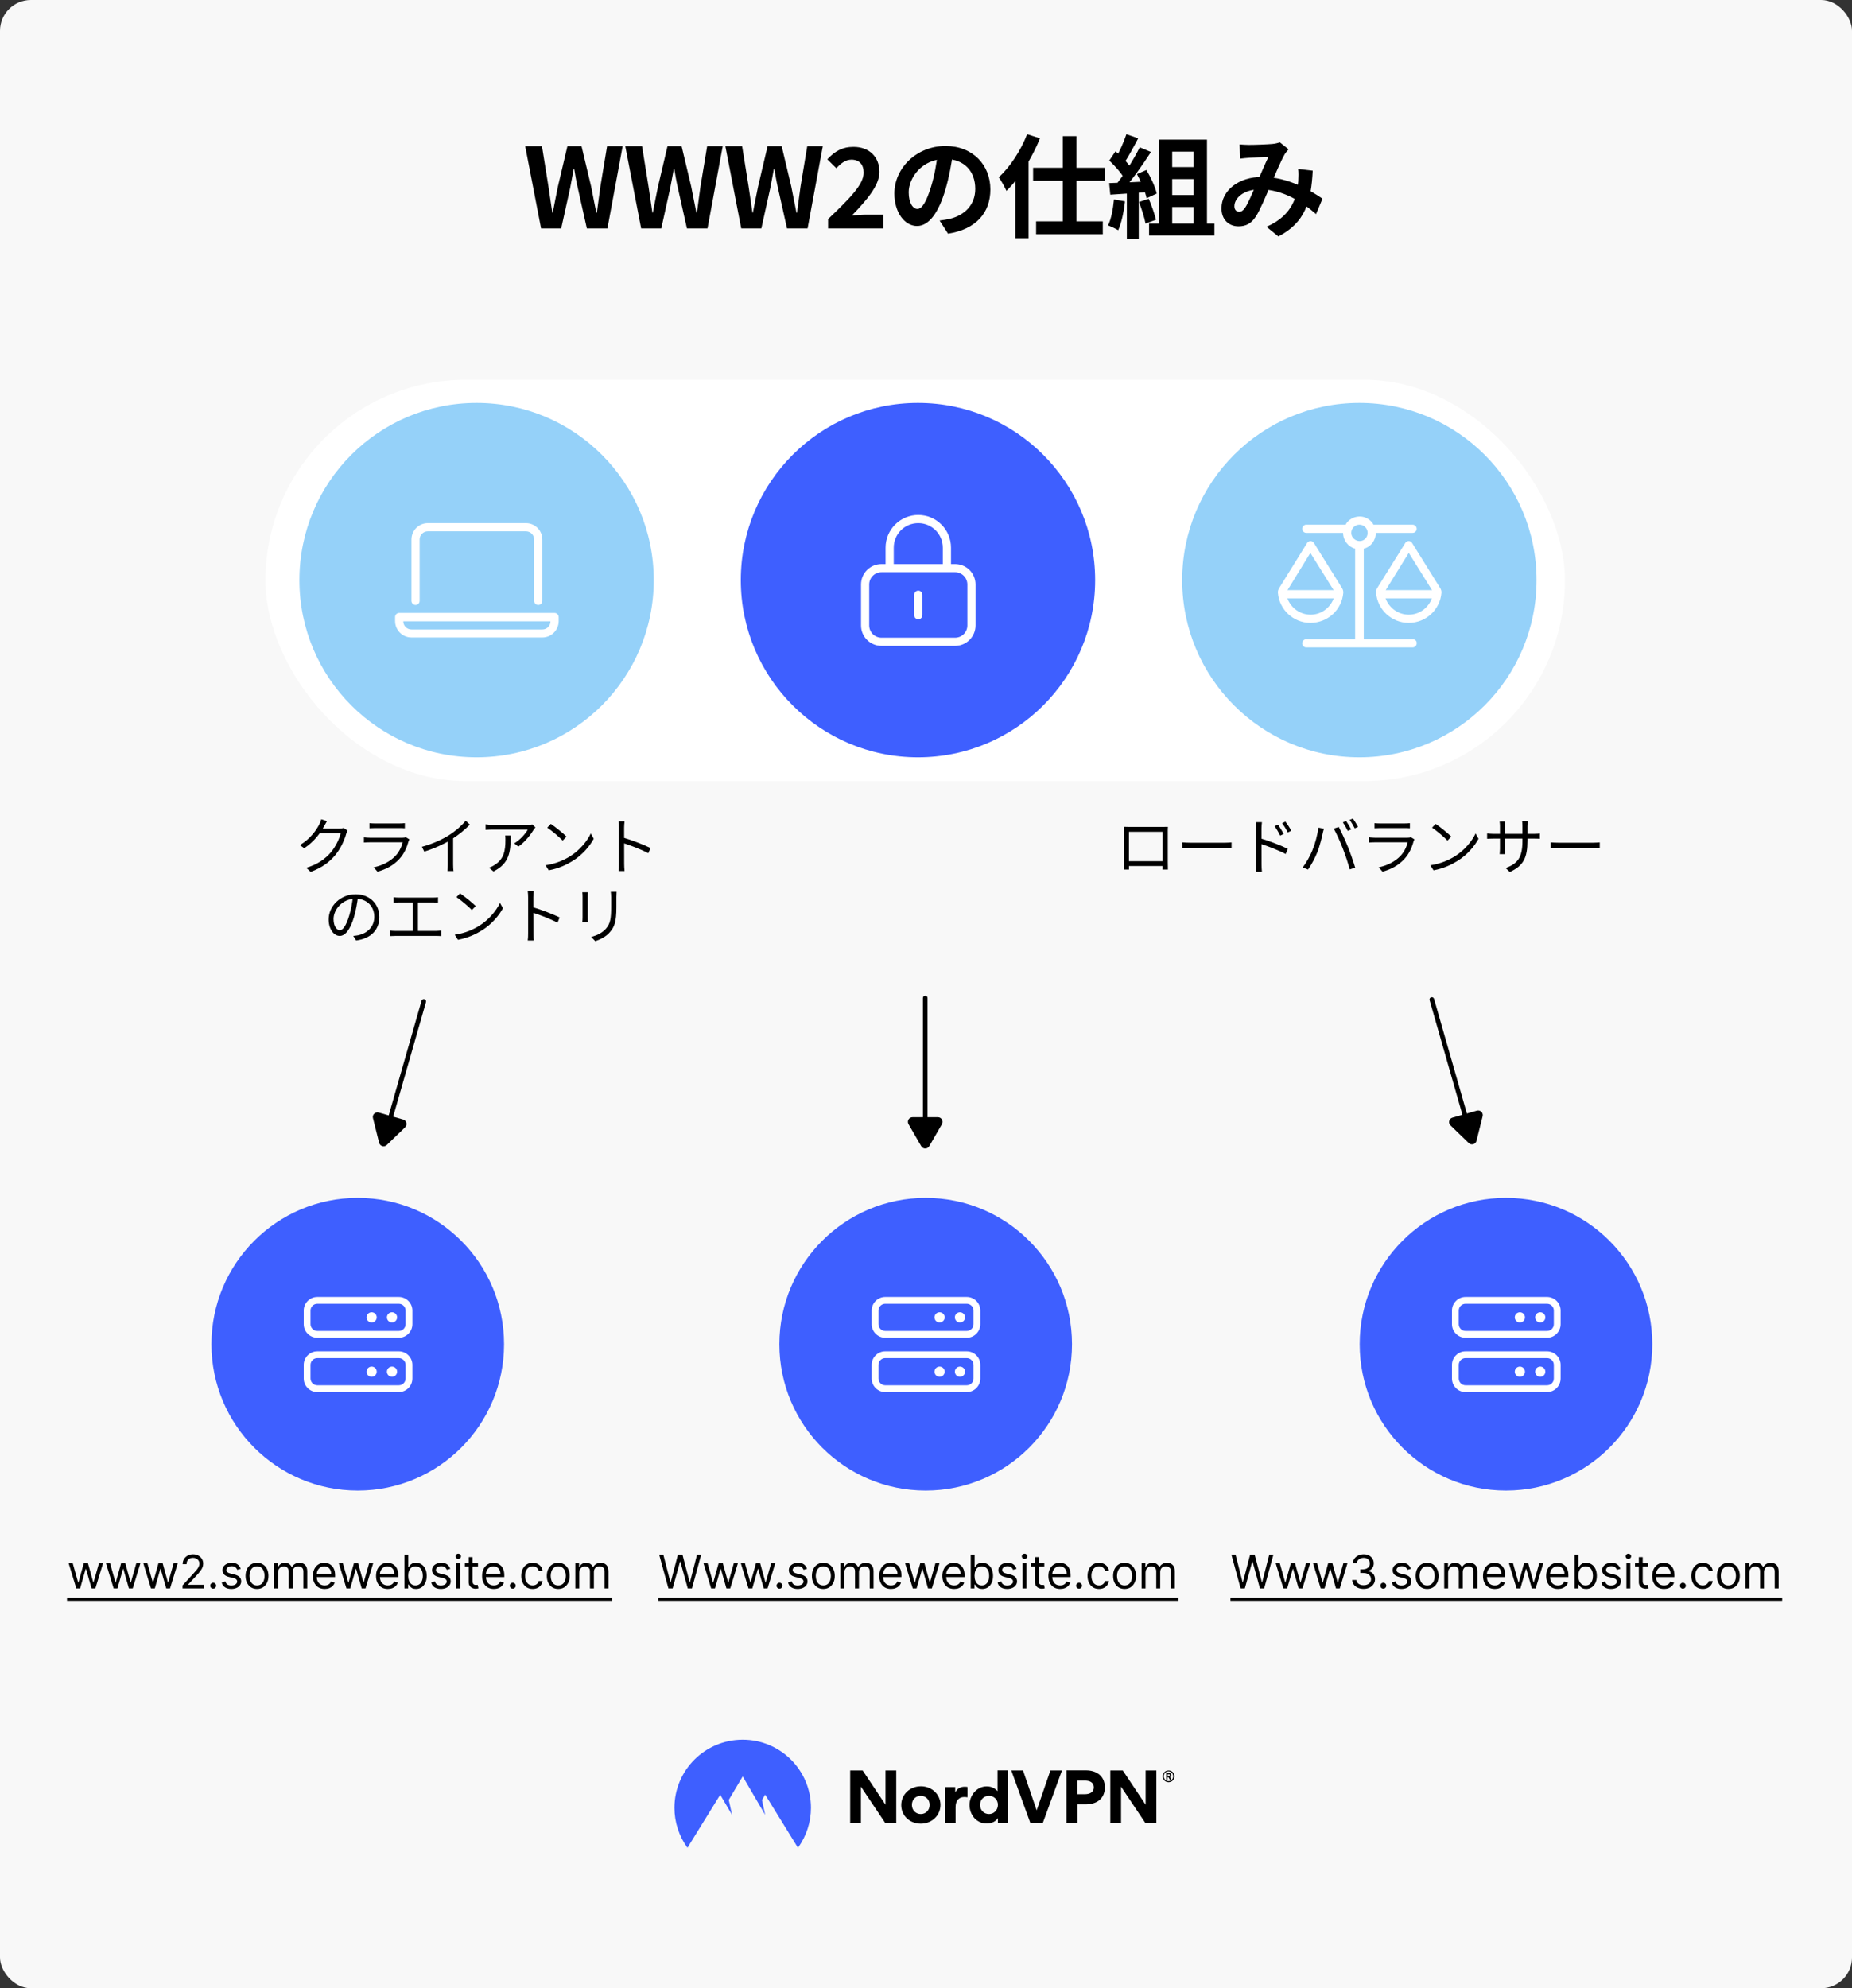 <svg fill="none" height="1288" viewBox="0 0 1200 1288" width="1200" xmlns="http://www.w3.org/2000/svg" xmlns:xlink="http://www.w3.org/1999/xlink"><rect x="0" y="0" width="1200" height="1288" fill="#333333" stroke="none"/><clipPath id="clip0_14_178"><path d="M256 323H362V429H256Z"/></clipPath><clipPath id="clip1_14_178"><path d="M542 323H648V429H542Z"/></clipPath><clipPath id="clip2_14_178"><path d="M828 324H934V430H828Z"/></clipPath><clipPath id="clip3_14_178"><path d="M828 324H934V430H828Z"/></clipPath><clipPath id="clip4_14_178"><path d="M188 827H276V915H188Z"/></clipPath><clipPath id="clip5_14_178"><path d="M556 827H644V915H556Z"/></clipPath><clipPath id="clip6_14_178"><path d="M932 827H1020V915H932Z"/></clipPath><rect fill="#f8f8f8" height="1288" rx="20" width="1200"/><rect fill="#ffffff" height="260" rx="130" width="842" x="172" y="246"/><circle cx="594.8" cy="375.8" fill="#3e5fff" r="114.8"/><circle cx="308.8" cy="375.8" fill="#95d1f9" r="114.8"/><circle cx="231.8" cy="870.8" fill="#3e5fff" r="94.8"/><circle cx="599.8" cy="870.8" fill="#3e5fff" r="94.8"/><circle cx="975.8" cy="870.8" fill="#3e5fff" r="94.8"/><circle cx="880.8" cy="375.8" fill="#95d1f9" r="114.8"/><path d="M753.334 1150.72C753.334 1149.73 753.747 1148.73 754.454 1148.02 755.162 1147.32 756.165 1146.91 757.167 1146.91 758.17 1146.91 759.172 1147.32 759.88 1148.02 760.588 1148.73 761.001 1149.73 761.001 1150.72 761.001 1151.25 760.883 1151.72 760.706 1152.19 760.529 1152.66 760.234 1153.07 759.88 1153.43 759.526 1153.78 759.113 1154.07 758.642 1154.25 758.17 1154.42 757.698 1154.54 757.167 1154.54 756.636 1154.54 756.165 1154.42 755.693 1154.25 755.221 1154.07 754.808 1153.78 754.454 1153.43 754.101 1153.07 753.806 1152.66 753.629 1152.19 753.393 1151.72 753.334 1151.19 753.334 1150.72ZM754.042 1150.72C754.042 1151.14 754.101 1151.55 754.278 1151.9 754.455 1152.25 754.631 1152.6 754.926 1152.9 755.221 1153.19 755.575 1153.43 755.929 1153.6 756.283 1153.78 756.695 1153.84 757.108 1153.84 757.934 1153.84 758.76 1153.48 759.29 1152.9 759.88 1152.31 760.175 1151.55 760.175 1150.67 760.175 1149.84 759.821 1149.02 759.29 1148.43 758.701 1147.85 757.934 1147.49 757.108 1147.49 756.695 1147.49 756.283 1147.55 755.929 1147.73 755.575 1147.91 755.221 1148.14 754.926 1148.43 754.631 1148.73 754.396 1149.08 754.278 1149.43 754.101 1149.9 754.042 1150.31 754.042 1150.72ZM756.578 1152.9H755.693V1148.55H757.403C758.288 1148.55 758.995 1149.02 758.995 1149.9 758.995 1150.2 758.936 1150.43 758.76 1150.67 758.583 1150.9 758.406 1151.08 758.111 1151.14L758.995 1152.9H757.993L757.167 1151.31H756.519V1152.9H756.578ZM757.344 1149.37H756.578V1150.43H757.344C757.698 1150.43 758.052 1150.31 758.052 1149.9 758.052 1149.49 757.698 1149.37 757.344 1149.37Z" fill="#000000"/><path clip-rule="evenodd" d="M573.524 1180.85 557.837 1157.42V1180.85H550.878V1146.91H558.957L573.76 1169.11V1146.91H580.718V1180.85H573.524Z" fill="#000000" fill-rule="evenodd"/><path clip-rule="evenodd" d="M596.7 1157.18C589.623 1157.18 583.962 1162.41 583.962 1169.34 583.962 1176.33 589.564 1181.38 596.641 1181.38 603.718 1181.38 609.379 1176.15 609.379 1169.16 609.32 1162.29 603.659 1157.18 596.7 1157.18ZM596.641 1175.15C593.457 1175.15 590.862 1172.75 590.862 1169.22 590.862 1165.7 593.398 1163.35 596.582 1163.35 599.767 1163.35 602.362 1165.76 602.362 1169.22 602.362 1172.69 599.826 1175.15 596.641 1175.15Z" fill="#000000" fill-rule="evenodd"/><path clip-rule="evenodd" d="M626.893 1157.65V1164.29C626.186 1164.17 625.419 1164.11 624.711 1164.11 621.468 1164.11 619.168 1166.35 619.168 1170.69V1180.85H612.504V1157.71H618.932V1161.12H618.991C620.229 1158.48 622.588 1157.48 625.006 1157.48 625.714 1157.42 626.304 1157.54 626.893 1157.65Z" fill="#000000" fill-rule="evenodd"/><path clip-rule="evenodd" d="M646.356 1146.85V1160.3H646.297C643.879 1157.48 640.695 1157.24 639.338 1157.24 632.674 1157.24 628.192 1163.35 628.192 1169.22 628.192 1175.45 632.497 1181.26 639.279 1181.26 640.872 1181.26 644.351 1181.03 646.533 1177.86H646.592V1180.79H653.197V1146.85H646.356ZM640.813 1175.15C637.628 1175.15 635.033 1172.75 635.033 1169.22 635.033 1165.7 637.628 1163.35 640.813 1163.35 643.997 1163.35 646.592 1165.76 646.592 1169.22 646.533 1172.69 643.938 1175.15 640.813 1175.15Z" fill="#000000" fill-rule="evenodd"/><path clip-rule="evenodd" d="M667.585 1180.85 655.26 1146.91H662.867L671.713 1172.75 680.618 1146.91H688.108L675.724 1180.85H667.585Z" fill="#000000" fill-rule="evenodd"/><path clip-rule="evenodd" d="M703.678 1146.85H690.999V1180.85H698.076V1168.87H703.442C710.578 1168.87 715.886 1165.29 715.886 1157.77 715.827 1150.55 710.519 1146.85 703.678 1146.85ZM703.089 1162.29H698.017V1153.49H703.03C705.978 1153.49 708.75 1154.6 708.75 1157.89 708.75 1161.12 705.86 1162.29 703.089 1162.29Z" fill="#000000" fill-rule="evenodd"/><path clip-rule="evenodd" d="M742.07 1180.85 726.383 1157.42V1180.85H719.424V1146.91H727.503L742.306 1169.11V1146.91H749.264V1180.85H742.07Z" fill="#000000" fill-rule="evenodd"/><path clip-rule="evenodd" d="M445.433 1197C439.949 1189.48 437 1180.38 437 1171.1 437 1146.73 456.815 1127 481.23 1127 505.645 1127 525.46 1146.73 525.46 1171.1 525.46 1180.38 522.511 1189.48 517.027 1197L495.796 1162.59 493.732 1166.05 495.796 1175.68 481.23 1150.78 472.207 1165.99 474.33 1175.68 466.664 1162.65 445.433 1197Z" fill="#3e5fff" fill-rule="evenodd"/><g fill="#000000"><path d="M350.592 148H363.624L369.456 121.648C370.248 117.544 371.04 113.368 371.76 109.336H372.048C372.696 113.368 373.416 117.544 374.352 121.648L380.256 148H393.576L403.44 94.72H393.36L389.04 120.712C388.32 126.328 387.456 132.016 386.736 137.776H386.376C385.152 132.016 384.144 126.256 382.992 120.712L376.8 94.72H367.656L361.536 120.712C360.384 126.328 359.232 132.016 358.152 137.776H357.864C357 132.016 356.208 126.328 355.344 120.712L351.168 94.72H340.296L350.592 148ZM415.438 148H428.47L434.302 121.648C435.094 117.544 435.886 113.368 436.606 109.336H436.894C437.542 113.368 438.262 117.544 439.198 121.648L445.102 148H458.422L468.286 94.72H458.206L453.886 120.712C453.166 126.328 452.302 132.016 451.582 137.776H451.222C449.998 132.016 448.99 126.256 447.838 120.712L441.646 94.72H432.502L426.382 120.712C425.23 126.328 424.078 132.016 422.998 137.776H422.71C421.846 132.016 421.054 126.328 420.19 120.712L416.014 94.72H405.142L415.438 148ZM480.284 148H493.316L499.148 121.648C499.94 117.544 500.732 113.368 501.452 109.336H501.74C502.388 113.368 503.108 117.544 504.044 121.648L509.948 148H523.268L533.132 94.72H523.052L518.732 120.712C518.012 126.328 517.148 132.016 516.428 137.776H516.068C514.844 132.016 513.836 126.256 512.684 120.712L506.492 94.72H497.348L491.228 120.712C490.076 126.328 488.924 132.016 487.844 137.776H487.556C486.692 132.016 485.9 126.328 485.036 120.712L480.86 94.72H469.988L480.284 148ZM536.562 148H572.274V139.072H560.61C558.09 139.072 554.562 139.432 551.898 139.72 561.402 129.784 569.826 120.352 569.826 111.352 569.826 101.488 563.058 95.152 553.05 95.152 545.778 95.152 540.954 97.96 536.058 103.216L541.89 108.976C544.626 106.096 547.722 103.432 551.682 103.432 556.794 103.432 559.602 106.6 559.602 111.856 559.602 119.632 550.458 128.632 536.562 141.952V148ZM617.522 98.68 607.658 98.392C606.938 105.952 605.354 114.232 603.266 121 600.242 130.72 597.506 135.328 594.41 135.328 591.674 135.328 588.794 131.8 588.794 124.528 588.794 115.456 597.146 103 612.41 103 624.866 103 631.922 111.064 631.922 122.368 631.922 132.952 624.722 139.504 615.578 141.736 613.634 142.168 611.618 142.528 608.81 142.888L614.282 151.384C632.426 148.576 641.714 137.848 641.714 122.728 641.714 106.96 630.41 94.576 612.626 94.576 593.978 94.576 579.506 108.832 579.506 125.392 579.506 137.56 586.13 146.416 594.194 146.416 602.042 146.416 608.234 137.488 612.554 122.944 615.074 114.448 616.514 106.024 617.522 98.68ZM688.629 88.24V148.864H697.485V88.24H688.629ZM669.405 108.688V117.04H715.773V108.688H669.405ZM671.349 143.392V151.744H714.549V143.392H671.349ZM657.885 108.04V154.336H666.453V99.688L666.309 99.544 657.885 108.04ZM665.517 86.944C661.413 97.6 654.429 108.184 647.157 114.88 648.741 116.968 651.261 121.648 652.125 123.664 660.549 115.456 668.757 102.28 673.869 89.608L665.517 86.944ZM755.632 108.256V116.032H777.16V108.256H755.632ZM755.632 126.328V134.104H777.16V126.328H755.632ZM751.168 90.472V149.584H759.52V98.248H773.344V149.584H782.056V90.472H751.168ZM744.544 144.832V152.608H786.88V144.832H744.544ZM729.856 86.944C728.2 91.984 725.104 98.896 722.512 103.216L728.344 105.592C731.152 101.632 734.536 95.224 737.488 89.608L729.856 86.944ZM738.496 95.44C734.68 103.144 728.128 113.728 722.584 120.208L727.84 122.872C733.384 116.752 740.44 106.744 745.768 98.464L738.496 95.44ZM718.768 104.008C722.44 107.464 726.832 112.432 728.632 115.888L733.024 109.12C731.152 105.952 726.688 101.344 722.8 98.032L718.768 104.008ZM736.696 112.792C739.432 117.76 742.096 124.312 742.96 128.416L749.512 125.392C748.576 121.216 745.696 114.952 742.816 110.128L736.696 112.792ZM718.696 118.624 719.416 126.112C726.544 125.68 735.904 125.032 744.976 124.312V117.472C735.328 117.976 725.392 118.408 718.696 118.624ZM737.992 130.864C739.72 135.256 741.592 141.088 742.24 144.832L749.008 142.384C748.144 138.712 746.2 133.096 744.328 128.776L737.992 130.864ZM721.792 129.208C721.216 135.328 720.064 141.736 717.976 145.984 719.776 146.704 723.016 148.216 724.528 149.152 726.616 144.544 728.2 137.344 728.92 130.432L721.792 129.208ZM730.144 122.44V154.552H737.848V122.44H730.144ZM803.196 93.568 803.556 102.784C805.428 102.568 807.948 102.28 809.46 102.208 812.7 101.992 818.964 101.776 821.844 101.704 819.684 106.168 816.732 113.224 814.212 118.912 811.62 124.6 809.028 131.224 806.652 134.752 805.284 136.552 804.348 137.2 802.908 137.2 801.18 137.2 799.812 135.976 799.812 133.6 799.812 128.344 805.86 122.656 816.372 122.656 831.204 122.656 843.876 130.864 852.732 138.712L856.908 128.704C849.348 123.52 834.66 114.592 817.884 114.592 802.476 114.592 791.46 123.448 791.46 134.968 791.46 142.312 796.212 146.632 802.476 146.632 807.444 146.632 810.828 144.688 813.708 140.296 816.66 135.76 820.116 127.192 822.996 120.568 826.236 113.08 830.124 103.792 832.572 99.688 833.148 98.752 834.012 97.816 834.948 96.736L829.26 92.2C827.964 92.704 826.092 93.136 824.292 93.28 820.98 93.568 813.348 93.856 809.172 93.856 807.66 93.856 805.14 93.712 803.196 93.568ZM850.572 110.56 841.14 109.48C841.428 111.712 841.356 114.592 841.212 117.4 840.564 125.824 838.404 139.288 820.62 146.92L828.324 153.184C845.532 144.256 849.564 131.008 850.572 110.56Z"/><path d="M225.241 538 222.601 536.4C221.961 536.64 221.041 536.76 219.961 536.76 218.721 536.76 208.841 536.76 207.241 536.76L205.961 539.64H220.761C219.961 543.28 217.481 548.48 214.401 552.12 210.721 556.4 205.761 560 198.401 562.16L201.321 564.8C208.801 562 213.601 558.36 217.241 553.92 220.801 549.56 223.241 544.16 224.321 540.12 224.521 539.48 224.921 538.56 225.241 538ZM211.841 531.96 208.161 530.72C207.921 531.76 207.321 533.2 206.921 533.92 205.161 537.48 201.241 543.32 194.321 547.44L197.121 549.48C203.561 545.24 207.721 539.52 210.081 535.08 210.481 534.36 211.201 533 211.841 531.96ZM239.401 533.24V536.56C240.481 536.48 241.761 536.44 242.961 536.44 245.161 536.44 256.401 536.44 258.641 536.44 260.001 536.44 261.401 536.48 262.321 536.56V533.24C261.361 533.36 259.961 533.44 258.721 533.44 256.361 533.44 245.121 533.44 242.961 533.44 241.681 533.44 240.441 533.36 239.401 533.24ZM265.281 543.76 263.001 542.36C262.561 542.56 261.681 542.68 260.761 542.68 258.721 542.68 241.681 542.68 239.721 542.68 238.601 542.68 237.241 542.56 235.801 542.44V545.8C237.241 545.68 238.761 545.64 239.721 545.64 242.121 545.64 258.961 545.64 260.921 545.64 260.201 548.56 258.601 551.96 256.201 554.48 252.761 558.08 247.761 560.68 242.121 561.84L244.601 564.68C249.681 563.24 254.721 560.92 258.881 556.32 261.881 553.04 263.681 548.88 264.721 544.96 264.801 544.64 265.081 544.16 265.281 543.76ZM273.361 548.56 274.921 551.68C281.361 549.68 287.721 546.76 292.121 544.04 296.801 541.12 301.001 537.76 304.441 534.2L301.761 531.68C299.001 535.04 295.001 538.48 290.801 541.12 286.361 543.88 280.281 546.72 273.361 548.56ZM290.161 542.76V560C290.161 561.48 290.041 563.48 289.921 564.24H293.881C293.681 563.48 293.601 561.48 293.601 560V541.72L290.161 542.76ZM346.921 536 344.921 534.08C344.361 534.24 342.921 534.36 342.161 534.36 339.761 534.36 321.081 534.36 319.161 534.36 317.681 534.36 316.041 534.2 314.641 534V537.6C316.201 537.48 317.681 537.4 319.161 537.4 321.081 537.4 339.161 537.4 341.961 537.4 340.681 539.88 336.921 544.2 333.201 546.32L335.881 548.44C340.441 545.28 344.241 540.12 345.841 537.4 346.121 536.96 346.601 536.36 346.921 536ZM330.921 541.24H327.321C327.481 542.32 327.481 543.2 327.481 544.16 327.481 550.84 326.601 556.52 320.441 560.32 319.321 561.08 317.921 561.76 316.841 562.12L319.761 564.52C329.961 559.4 330.921 552.08 330.921 541.24ZM356.919 533.72 354.599 536.16C357.599 538.12 362.559 542.44 364.599 544.52L367.079 541.96C364.879 539.76 359.719 535.6 356.919 533.72ZM353.479 560.52 355.559 563.8C362.239 562.56 367.279 560.08 371.319 557.56 377.359 553.76 381.999 548.32 384.719 543.36L382.799 539.92C380.479 544.88 375.639 550.8 369.439 554.68 365.639 557.04 360.439 559.48 353.479 560.52ZM401.039 559.48C401.039 560.96 400.999 562.96 400.799 564.24H404.679C404.519 562.92 404.439 560.76 404.439 559.48 404.439 557.6 404.399 542.44 404.399 536.24 404.399 535 404.519 533.28 404.679 532.04H400.759C400.959 533.32 401.039 535.08 401.039 536.24 401.039 539.56 401.039 557.24 401.039 559.48ZM403.679 542.56V546.08C408.039 547.44 415.519 550.28 420.079 552.72L421.479 549.32C417.039 547.16 408.959 544.08 403.679 542.56ZM232 580.72 228.68 580.64C228.28 584.8 227.44 589.32 226.28 593.12 224.24 599.88 222.08 602.6 220.2 602.6 218.4 602.6 216.12 600.36 216.12 595.32 216.12 589.44 221.6 582.2 230.4 582.2 238.08 582.2 242.52 587.48 242.52 593.88 242.52 600.8 237.48 604.64 232.36 605.8 231.4 606 230.2 606.16 228.92 606.28L230.76 609.24C240.28 608 245.8 602.4 245.8 594.04 245.8 585.92 239.84 579.32 230.48 579.32 220.68 579.32 212.96 586.88 212.96 595.56 212.96 602.2 216.52 606.28 220.12 606.28 223.8 606.28 227 602.04 229.44 593.84 230.68 589.56 231.48 584.88 232 580.72ZM255.04 581.28V584.76C256.04 584.68 257.6 584.6 258.4 584.6H280.36C281.52 584.6 282.8 584.68 283.8 584.76V581.28C282.84 581.4 281.6 581.48 280.36 581.48H258.4C257.56 581.48 256.08 581.4 255.04 581.28ZM267.4 604.76H270.8V583.28H267.4V604.76ZM252.6 602.8V606.4C253.8 606.32 255.04 606.28 256.12 606.28H282.56C283.32 606.28 284.8 606.28 285.84 606.4V602.8C284.84 602.88 283.76 603.04 282.56 603.04H256.12C255 603.04 253.76 602.96 252.6 602.8ZM298.08 578.72 295.76 581.16C298.76 583.12 303.72 587.44 305.76 589.52L308.24 586.96C306.04 584.76 300.88 580.6 298.08 578.72ZM294.64 605.52 296.72 608.8C303.4 607.56 308.44 605.08 312.48 602.56 318.52 598.76 323.16 593.32 325.88 588.36L323.96 584.92C321.64 589.88 316.8 595.8 310.6 599.68 306.8 602.04 301.6 604.48 294.64 605.52ZM342.2 604.48C342.2 605.96 342.16 607.96 341.96 609.24H345.84C345.68 607.92 345.6 605.76 345.6 604.48 345.6 602.6 345.56 587.44 345.56 581.24 345.56 580 345.68 578.28 345.84 577.04H341.92C342.12 578.32 342.2 580.08 342.2 581.24 342.2 584.56 342.2 602.24 342.2 604.48ZM344.84 587.56V591.08C349.2 592.44 356.68 595.28 361.24 597.72L362.64 594.32C358.2 592.16 350.12 589.08 344.84 587.56ZM399.52 577.68H395.76C395.88 578.64 396 579.8 396 581.16 396 582.56 396 585.92 396 587.48 396 595 395.48 598.28 392.64 601.56 390.16 604.4 386.76 605.96 383.08 606.92L385.72 609.68C388.64 608.68 392.64 606.92 395.2 603.8 398.12 600.4 399.4 597.24 399.4 587.6 399.4 586.12 399.4 582.72 399.4 581.16 399.4 579.8 399.44 578.64 399.52 577.68ZM380.96 578H377.32C377.44 578.76 377.48 580.16 377.48 580.84 377.48 582.04 377.48 592.48 377.48 594.2 377.48 595.36 377.4 596.64 377.32 597.28H380.96C380.88 596.56 380.84 595.24 380.84 594.2 380.84 592.52 380.84 582.04 380.84 580.84 380.84 579.92 380.88 578.76 380.96 578Z"/><path d="M728.18 535.6C728.22 536.6 728.22 537.8 728.22 538.72 728.22 540.28 728.22 556.8 728.22 558.44 728.22 559.84 728.14 562.76 728.14 563.28H731.54C731.54 562.76 731.5 560.2 731.5 558.88 731.5 557.24 731.5 538.84 731.5 538.84H753.34C753.34 538.84 753.34 557.4 753.34 558.88 753.34 560.56 753.3 562.84 753.26 563.28H756.74C756.7 562.84 756.66 559.72 756.66 558.44 756.66 556.92 756.66 540.6 756.66 538.72 756.66 537.72 756.66 536.6 756.74 535.64 755.5 535.68 754.06 535.68 753.22 535.68 751.26 535.68 733.86 535.68 731.74 535.68 730.78 535.68 729.74 535.68 728.18 535.6ZM754.66 557.88H729.9V561H754.66V557.88ZM766.14 545.68V549.6C767.42 549.52 769.54 549.44 771.74 549.44 774.7 549.44 790.66 549.44 793.7 549.44 795.46 549.44 797.14 549.56 797.98 549.6V545.68C797.06 545.76 795.66 545.92 793.66 545.92 790.7 545.92 774.66 545.92 771.74 545.92 769.46 545.92 767.38 545.8 766.14 545.68ZM828.1 534.24 825.86 535.2C827.18 537 828.46 539.2 829.46 541.32L831.74 540.28C830.82 538.36 829.1 535.68 828.1 534.24ZM832.9 532.24 830.74 533.28C832.06 535.04 833.38 537.16 834.42 539.28L836.66 538.16C835.74 536.28 833.98 533.64 832.9 532.24ZM814.06 560C814.06 561.52 813.98 563.48 813.78 564.76H817.66C817.5 563.44 817.42 561.28 817.42 560 817.42 558.12 817.38 543 817.38 536.76 817.38 535.56 817.54 533.8 817.66 532.6H813.74C813.94 533.84 814.06 535.6 814.06 536.76 814.06 540.12 814.06 557.8 814.06 560ZM816.66 543.08V546.6C821.02 547.96 828.5 550.8 833.06 553.24L834.46 549.88C830.02 547.68 821.98 544.6 816.66 543.08ZM872.22 531.84 870.1 532.76C871.18 534.28 872.54 536.68 873.3 538.28L875.5 537.32C874.66 535.72 873.22 533.28 872.22 531.84ZM876.62 530.24 874.5 531.16C875.62 532.64 876.94 534.92 877.82 536.64L879.94 535.68C879.22 534.2 877.66 531.72 876.62 530.24ZM850.3 551C848.94 554.32 846.66 558.52 844.14 561.88L847.54 563.32C849.78 560.08 851.98 555.96 853.46 552.32 855.14 548.2 856.54 542.28 857.06 539.8 857.26 538.96 857.54 537.76 857.82 536.88L854.26 536.16C853.7 540.76 852.06 546.84 850.3 551ZM870.02 549.48C871.66 553.72 873.54 559.16 874.54 563.2L878.1 562.08C877.02 558.44 874.9 552.32 873.3 548.36 871.58 544.16 869.02 538.64 867.46 535.72L864.22 536.8C865.94 539.8 868.42 545.36 870.02 549.48ZM890.62 533.24V536.56C891.7 536.48 892.98 536.44 894.18 536.44 896.38 536.44 907.62 536.44 909.86 536.44 911.22 536.44 912.62 536.48 913.54 536.56V533.24C912.58 533.36 911.18 533.44 909.94 533.44 907.58 533.44 896.34 533.44 894.18 533.44 892.9 533.44 891.66 533.36 890.62 533.24ZM916.5 543.76 914.22 542.36C913.78 542.56 912.9 542.68 911.98 542.68 909.94 542.68 892.9 542.68 890.94 542.68 889.82 542.68 888.46 542.56 887.02 542.44V545.8C888.46 545.68 889.98 545.64 890.94 545.64 893.34 545.64 910.18 545.64 912.14 545.64 911.42 548.56 909.82 551.96 907.42 554.48 903.98 558.08 898.98 560.68 893.34 561.84L895.82 564.68C900.9 563.24 905.94 560.92 910.1 556.32 913.1 553.04 914.9 548.88 915.94 544.96 916.02 544.64 916.3 544.16 916.5 543.76ZM930.22 533.72 927.9 536.16C930.9 538.12 935.86 542.44 937.9 544.52L940.38 541.96C938.18 539.76 933.02 535.6 930.22 533.72ZM926.78 560.52 928.86 563.8C935.54 562.56 940.58 560.08 944.62 557.56 950.66 553.76 955.3 548.32 958.02 543.36L956.1 539.92C953.78 544.88 948.94 550.8 942.74 554.68 938.94 557.04 933.74 559.48 926.78 560.52ZM989.7 544.64V535.16C989.7 533.6 989.86 532.32 989.9 531.92H986.26C986.34 532.28 986.46 533.6 986.46 535.16V544.88C986.46 556.12 982.86 559.56 975.58 562.32L978.26 564.88C987.38 560.76 989.7 555.28 989.7 544.64ZM975.26 532.16H971.7C971.82 533.08 971.9 534.2 971.9 535.04V549.72C971.9 551.24 971.74 552.96 971.7 553.32H975.26C975.22 552.96 975.1 551.2 975.1 549.72V535.04C975.1 533.68 975.22 532.52 975.26 532.16ZM963.58 539.92V543.36C964.02 543.36 965.82 543.24 967.58 543.24H994.1C995.86 543.24 997.3 543.32 997.74 543.36V539.96C997.18 540.04 995.86 540.2 994.06 540.2H967.58C965.9 540.2 963.94 539.96 963.58 539.92ZM1004.7 545.68V549.6C1005.98 549.52 1008.1 549.44 1010.3 549.44 1013.26 549.44 1029.22 549.44 1032.26 549.44 1034.02 549.44 1035.7 549.56 1036.54 549.6V545.68C1035.62 545.76 1034.22 545.92 1032.22 545.92 1029.26 545.92 1013.22 545.92 1010.3 545.92 1008.02 545.92 1005.94 545.8 1004.7 545.68Z"/><path clip-rule="evenodd" d="M599.5 735C598.672 735 598 734.328 598 733.5L598 646.5C598 645.672 598.672 645 599.5 645 600.328 645 601 645.672 601 646.5L601 733.5C601 734.328 600.328 735 599.5 735Z" fill-rule="evenodd"/><path d="M602.098 742.5C600.943 744.5 598.057 744.5 596.902 742.5L588.675 728.25C587.52 726.25 588.963 723.75 591.273 723.75L607.727 723.75C610.037 723.75 611.48 726.25 610.325 728.25L602.098 742.5Z"/><path clip-rule="evenodd" d="M952.123 732.561C952.919 732.333 953.38 731.502 953.151 730.706L929.19 647.07C928.962 646.274 928.131 645.813 927.335 646.041 926.539 646.27 926.078 647.1 926.306 647.897L950.268 731.532C950.496 732.328 951.326 732.789 952.123 732.561Z" fill-rule="evenodd"/><path d="M951.69 740.486C953.351 742.091 956.126 741.296 956.686 739.055L960.67 723.09C961.229 720.85 959.153 718.844 956.933 719.48L941.115 724.012C938.895 724.648 938.196 727.449 939.857 729.053L951.69 740.486Z"/><path clip-rule="evenodd" d="M250.205 733.788C249.409 733.56 248.948 732.73 249.177 731.933L273.138 648.298C273.366 647.501 274.197 647.041 274.993 647.269 275.789 647.497 276.25 648.328 276.022 649.124L252.061 732.759C251.832 733.556 251.002 734.016 250.205 733.788Z" fill-rule="evenodd"/><path d="M250.638 741.714C248.977 743.319 246.202 742.523 245.643 740.283L241.658 724.318C241.099 722.077 243.175 720.072 245.395 720.708L261.213 725.239C263.433 725.875 264.132 728.676 262.471 730.281L250.638 741.714Z"/></g><g clip-path="url(#clip0_14_178)"><path d="M359.35 397.051H258.65C257.201 397.051 256 398.252 256 399.701V402.351C256 408.19 260.762 412.951 266.6 412.951H351.4C357.238 412.951 362 408.19 362 402.351V399.701C362 398.393 360.808 397.051 359.35 397.051ZM351.4 407.8H266.6C263.678 407.8 261.3 405.422 261.3 402.5H356.7C356.7 405.415 354.315 407.8 351.4 407.8ZM269.25 391.9C270.714 391.9 271.9 390.708 271.9 389.25V349.5C271.9 346.575 274.278 344.2 277.2 344.2H340.8C343.722 344.2 346.1 346.575 346.1 349.5V389.25C346.1 390.715 347.285 391.9 348.75 391.9 350.215 391.9 351.4 390.715 351.4 389.25V349.5C351.4 343.657 346.647 338.9 340.8 338.9H277.2C271.353 338.9 266.6 343.657 266.6 349.5V389.25C266.6 390.708 267.786 391.9 269.25 391.9Z" fill="#ffffff"/></g><g clip-path="url(#clip1_14_178)"><path d="M597.649 398.525C597.649 399.982 596.457 401.175 594.999 401.175 593.542 401.175 592.349 399.982 592.349 398.525V385.275C592.349 383.817 593.542 382.625 594.999 382.625 596.457 382.625 597.649 383.817 597.649 385.275V398.525ZM594.999 333.6C606.709 333.6 616.199 343.092 616.199 354.8V365.4H618.849C626.17 365.4 632.099 371.329 632.099 378.65V405.15C632.099 412.47 626.17 418.4 618.849 418.4H571.149C563.832 418.4 557.899 412.47 557.899 405.15V378.65C557.899 371.329 563.832 365.4 571.149 365.4H573.799V354.8C573.799 343.092 583.29 333.6 594.999 333.6ZM594.999 338.9C586.072 338.9 579.099 346.018 579.099 354.8V365.4H610.899V354.8C610.899 346.018 603.778 338.9 594.999 338.9ZM571.149 370.7C566.759 370.7 563.199 374.261 563.199 378.65V405.15C563.199 409.539 566.759 413.1 571.149 413.1H618.849C623.238 413.1 626.799 409.539 626.799 405.15V378.65C626.799 374.261 623.238 370.7 618.849 370.7H571.149Z" fill="#ffffff"/></g><g clip-path="url(#clip2_14_178)"><g clip-path="url(#clip3_14_178)"><path d="M915.451 414.1H883.651V355.435C888.205 354.255 891.452 350.135 891.452 345.208H915.302C916.759 345.208 917.952 344.015 917.952 342.558 917.952 341.1 916.759 339.908 915.302 339.908H889.944C889.924 339.866 889.22 338.066 886.776 336.41 885.241 335.262 883.203 334.6 881.001 334.6 878.798 334.6 876.761 335.262 875.071 336.402 872.637 338.058 871.924 339.858 871.908 339.9H846.402C844.944 339.9 843.752 341.092 843.752 342.55 843.752 344.007 844.944 345.2 846.402 345.2H870.252C870.252 350.127 873.647 354.248 878.053 355.427V414.1H846.402C844.944 414.1 843.753 415.292 843.753 416.75 843.753 418.207 844.946 419.4 846.403 419.4H915.303C916.761 419.4 917.953 418.207 917.953 416.75 918.101 415.292 916.908 414.1 915.451 414.1ZM875.552 345.2C875.552 342.281 877.933 339.9 880.852 339.9 883.77 339.9 886.152 342.281 886.152 345.2 886.152 348.118 883.916 350.5 881.001 350.5 878.086 350.5 875.552 348.12 875.552 345.2ZM933.073 380.826 915.02 351.825C914.473 350.894 913.645 350.5 912.801 350.5 911.952 350.5 911.126 350.893 910.588 351.68L892.535 380.681C891.893 381.633 891.52 382.772 891.624 383.932 892.512 394.953 901.654 403.5 912.801 403.5 923.939 403.5 933.09 394.948 933.984 384.072 934.083 382.912 933.719 381.786 933.073 380.826ZM912.801 398.2C905.906 398.2 899.963 393.708 897.769 387.6H927.763C925.554 393.777 919.641 398.2 912.801 398.2ZM897.861 382.3 912.811 358.151 927.873 382.3H897.861ZM870.384 384.072C870.488 382.912 870.115 381.773 869.473 380.821L851.42 351.82C850.873 350.894 850.045 350.5 849.052 350.5 848.356 350.5 847.528 350.894 846.981 351.676L828.928 380.826C828.286 381.786 827.914 382.912 828.017 384.072 828.907 394.953 838.061 403.5 849.052 403.5 860.347 403.5 869.49 394.953 870.384 384.072ZM849.052 358.168 864.123 382.3H834.25L849.052 358.168ZM834.167 387.6H864.162C861.946 393.769 856.024 398.2 849.192 398.2 842.304 398.2 836.361 393.711 834.167 387.6Z" fill="#ffffff"/></g></g><g clip-path="url(#clip4_14_178)"><path d="M258.4 840.2H205.6C200.739 840.2 196.8 844.14 196.8 849V857.8C196.8 862.661 200.739 866.6 205.6 866.6H258.4C263.26 866.6 267.2 862.661 267.2 857.8V849C267.2 844.14 263.254 840.2 258.4 840.2ZM262.8 857.8C262.8 860.226 260.825 862.2 258.4 862.2H205.6C203.174 862.2 201.2 860.22 201.2 857.8V849C201.2 846.575 203.174 844.6 205.6 844.6H258.4C260.825 844.6 262.8 846.575 262.8 849V857.8ZM254 850.1C252.178 850.1 250.7 851.577 250.7 853.4 250.7 855.222 252.178 856.7 254 856.7 255.823 856.7 257.3 855.222 257.3 853.4 257.3 851.571 255.829 850.1 254 850.1ZM240.8 850.1C238.978 850.1 237.5 851.577 237.5 853.4 237.5 855.222 238.978 856.7 240.8 856.7 242.623 856.7 244.1 855.222 244.1 853.4 244.1 851.571 242.629 850.1 240.8 850.1ZM258.4 875.4H205.6C200.739 875.4 196.8 879.34 196.8 884.2V893C196.8 897.861 200.739 901.8 205.6 901.8H258.4C263.26 901.8 267.2 897.861 267.2 893V884.2C267.2 879.346 263.254 875.4 258.4 875.4ZM262.8 893C262.8 895.426 260.825 897.4 258.4 897.4H205.6C203.174 897.4 201.2 895.426 201.2 893V884.2C201.2 881.775 203.174 879.8 205.6 879.8H258.4C260.825 879.8 262.8 881.775 262.8 884.2V893ZM254 885.3C252.178 885.3 250.7 886.777 250.7 888.6 250.7 890.422 252.178 891.9 254 891.9 255.823 891.9 257.3 890.422 257.3 888.6 257.3 886.771 255.829 885.3 254 885.3ZM240.8 885.3C238.978 885.3 237.5 886.777 237.5 888.6 237.5 890.422 238.978 891.9 240.8 891.9 242.623 891.9 244.1 890.422 244.1 888.6 244.1 886.771 242.629 885.3 240.8 885.3Z" fill="#ffffff"/></g><g clip-path="url(#clip5_14_178)"><path d="M626.4 840.2H573.6C568.739 840.2 564.8 844.14 564.8 849V857.8C564.8 862.661 568.739 866.6 573.6 866.6H626.4C631.26 866.6 635.2 862.661 635.2 857.8V849C635.2 844.14 631.254 840.2 626.4 840.2ZM630.8 857.8C630.8 860.226 628.825 862.2 626.4 862.2H573.6C571.174 862.2 569.2 860.22 569.2 857.8V849C569.2 846.575 571.174 844.6 573.6 844.6H626.4C628.825 844.6 630.8 846.575 630.8 849V857.8ZM622 850.1C620.178 850.1 618.7 851.577 618.7 853.4 618.7 855.222 620.178 856.7 622 856.7 623.823 856.7 625.3 855.222 625.3 853.4 625.3 851.571 623.829 850.1 622 850.1ZM608.8 850.1C606.978 850.1 605.5 851.577 605.5 853.4 605.5 855.222 606.978 856.7 608.8 856.7 610.623 856.7 612.1 855.222 612.1 853.4 612.1 851.571 610.629 850.1 608.8 850.1ZM626.4 875.4H573.6C568.739 875.4 564.8 879.34 564.8 884.2V893C564.8 897.861 568.739 901.8 573.6 901.8H626.4C631.26 901.8 635.2 897.861 635.2 893V884.2C635.2 879.346 631.254 875.4 626.4 875.4ZM630.8 893C630.8 895.426 628.825 897.4 626.4 897.4H573.6C571.174 897.4 569.2 895.426 569.2 893V884.2C569.2 881.775 571.174 879.8 573.6 879.8H626.4C628.825 879.8 630.8 881.775 630.8 884.2V893ZM622 885.3C620.178 885.3 618.7 886.777 618.7 888.6 618.7 890.422 620.178 891.9 622 891.9 623.823 891.9 625.3 890.422 625.3 888.6 625.3 886.771 623.829 885.3 622 885.3ZM608.8 885.3C606.978 885.3 605.5 886.777 605.5 888.6 605.5 890.422 606.978 891.9 608.8 891.9 610.623 891.9 612.1 890.422 612.1 888.6 612.1 886.771 610.629 885.3 608.8 885.3Z" fill="#ffffff"/></g><g clip-path="url(#clip6_14_178)"><path d="M1002.4 840.2H949.6C944.739 840.2 940.8 844.14 940.8 849V857.8C940.8 862.661 944.739 866.6 949.6 866.6H1002.4C1007.26 866.6 1011.2 862.661 1011.2 857.8V849C1011.2 844.14 1007.25 840.2 1002.4 840.2ZM1006.8 857.8C1006.8 860.226 1004.83 862.2 1002.4 862.2H949.6C947.174 862.2 945.2 860.22 945.2 857.8V849C945.2 846.575 947.174 844.6 949.6 844.6H1002.4C1004.83 844.6 1006.8 846.575 1006.8 849V857.8ZM998 850.1C996.178 850.1 994.7 851.577 994.7 853.4 994.7 855.222 996.178 856.7 998 856.7 999.823 856.7 1001.3 855.222 1001.3 853.4 1001.3 851.571 999.829 850.1 998 850.1ZM984.8 850.1C982.978 850.1 981.5 851.577 981.5 853.4 981.5 855.222 982.978 856.7 984.8 856.7 986.623 856.7 988.1 855.222 988.1 853.4 988.1 851.571 986.629 850.1 984.8 850.1ZM1002.4 875.4H949.6C944.739 875.4 940.8 879.34 940.8 884.2V893C940.8 897.861 944.739 901.8 949.6 901.8H1002.4C1007.26 901.8 1011.2 897.861 1011.2 893V884.2C1011.2 879.346 1007.25 875.4 1002.4 875.4ZM1006.8 893C1006.8 895.426 1004.83 897.4 1002.4 897.4H949.6C947.174 897.4 945.2 895.426 945.2 893V884.2C945.2 881.775 947.174 879.8 949.6 879.8H1002.4C1004.83 879.8 1006.8 881.775 1006.8 884.2V893ZM998 885.3C996.178 885.3 994.7 886.777 994.7 888.6 994.7 890.422 996.178 891.9 998 891.9 999.823 891.9 1001.3 890.422 1001.3 888.6 1001.3 886.771 999.829 885.3 998 885.3ZM984.8 885.3C982.978 885.3 981.5 886.777 981.5 888.6 981.5 890.422 982.978 891.9 984.8 891.9 986.623 891.9 988.1 890.422 988.1 888.6 988.1 886.771 986.629 885.3 984.8 885.3Z" fill="#ffffff"/></g><path d="M49.447 1029 44.461 1012.64H47.103L50.64 1025.16H50.811L54.305 1012.64H56.99L60.441 1025.12H60.612L64.149 1012.64H66.791L61.805 1029H59.333L55.754 1016.43H55.498L51.919 1029H49.447ZM73.642 1029 68.656 1012.64H71.298L74.835 1025.16H75.006L78.5 1012.64H81.185L84.636 1025.12H84.807L88.344 1012.64H90.986L86 1029H83.528L79.949 1016.43H79.693L76.114 1029H73.642ZM97.837 1029 92.851 1012.64H95.493L99.03 1025.16H99.201L102.695 1012.64H105.38L108.831 1025.12H109.002L112.539 1012.64H115.181L110.195 1029H107.723L104.144 1016.43H103.888L100.309 1029H97.837ZM118.282 1029V1027.08L125.484 1019.2C126.329 1018.28 127.025 1017.47 127.572 1016.79 128.119 1016.1 128.524 1015.46 128.786 1014.85 129.056 1014.24 129.191 1013.6 129.191 1012.93 129.191 1012.17 129.006 1011.5 128.637 1010.94 128.275 1010.38 127.778 1009.95 127.146 1009.64 126.514 1009.34 125.803 1009.18 125.015 1009.18 124.177 1009.18 123.445 1009.36 122.82 1009.71 122.202 1010.05 121.723 1010.53 121.382 1011.14 121.048 1011.76 120.881 1012.49 120.881 1013.32H118.367C118.367 1012.04 118.662 1010.92 119.252 1009.95 119.841 1008.99 120.644 1008.23 121.659 1007.69 122.682 1007.15 123.829 1006.88 125.1 1006.88 126.379 1006.88 127.511 1007.15 128.499 1007.69 129.486 1008.23 130.26 1008.96 130.821 1009.88 131.382 1010.79 131.663 1011.81 131.663 1012.93 131.663 1013.74 131.517 1014.52 131.226 1015.29 130.942 1016.05 130.445 1016.9 129.734 1017.84 129.031 1018.77 128.055 1019.9 126.805 1021.24L121.904 1026.49V1026.66H132.046V1029H118.282ZM138.141 1029.17C137.616 1029.17 137.165 1028.98 136.788 1028.61 136.412 1028.23 136.223 1027.78 136.223 1027.25 136.223 1026.73 136.412 1026.28 136.788 1025.9 137.165 1025.52 137.616 1025.34 138.141 1025.34 138.667 1025.34 139.118 1025.52 139.494 1025.9 139.871 1026.28 140.059 1026.73 140.059 1027.25 140.059 1027.6 139.97 1027.92 139.792 1028.21 139.622 1028.5 139.391 1028.74 139.1 1028.91 138.816 1029.09 138.496 1029.17 138.141 1029.17ZM155.981 1016.3 153.723 1016.94C153.581 1016.56 153.371 1016.2 153.094 1015.84 152.824 1015.48 152.455 1015.18 151.986 1014.95 151.518 1014.71 150.917 1014.6 150.186 1014.6 149.184 1014.6 148.35 1014.83 147.682 1015.29 147.022 1015.74 146.692 1016.32 146.692 1017.03 146.692 1017.65 146.919 1018.14 147.373 1018.51 147.828 1018.87 148.538 1019.17 149.504 1019.41L151.933 1020.01C153.396 1020.36 154.486 1020.91 155.204 1021.64 155.921 1022.36 156.28 1023.3 156.28 1024.44 156.28 1025.38 156.01 1026.22 155.47 1026.95 154.937 1027.69 154.192 1028.28 153.233 1028.7 152.274 1029.13 151.159 1029.34 149.888 1029.34 148.219 1029.34 146.837 1028.98 145.743 1028.25 144.65 1027.53 143.957 1026.47 143.666 1025.08L146.052 1024.48C146.28 1025.36 146.709 1026.02 147.341 1026.46 147.981 1026.9 148.815 1027.12 149.845 1027.12 151.017 1027.12 151.947 1026.88 152.636 1026.38 153.332 1025.87 153.68 1025.27 153.68 1024.57 153.68 1024 153.481 1023.52 153.084 1023.14 152.686 1022.75 152.075 1022.46 151.251 1022.27L148.524 1021.63C147.025 1021.27 145.925 1020.72 145.221 1019.98 144.525 1019.22 144.177 1018.28 144.177 1017.15 144.177 1016.23 144.437 1015.41 144.955 1014.7 145.481 1013.99 146.194 1013.44 147.096 1013.03 148.005 1012.63 149.035 1012.42 150.186 1012.42 151.805 1012.42 153.077 1012.78 154 1013.49 154.93 1014.2 155.591 1015.14 155.981 1016.3ZM166.532 1029.34C165.055 1029.34 163.759 1028.99 162.643 1028.29 161.536 1027.58 160.669 1026.6 160.044 1025.34 159.426 1024.07 159.117 1022.59 159.117 1020.9 159.117 1019.2 159.426 1017.71 160.044 1016.44 160.669 1015.17 161.536 1014.18 162.643 1013.48 163.759 1012.77 165.055 1012.42 166.532 1012.42 168.009 1012.42 169.302 1012.77 170.41 1013.48 171.525 1014.18 172.391 1015.17 173.009 1016.44 173.634 1017.71 173.947 1019.2 173.947 1020.9 173.947 1022.59 173.634 1024.07 173.009 1025.34 172.391 1026.6 171.525 1027.58 170.41 1028.29 169.302 1028.99 168.009 1029.34 166.532 1029.34ZM166.532 1027.08C167.654 1027.08 168.577 1026.79 169.302 1026.22 170.026 1025.64 170.563 1024.89 170.911 1023.95 171.259 1023.01 171.433 1022 171.433 1020.9 171.433 1019.81 171.259 1018.79 170.911 1017.85 170.563 1016.9 170.026 1016.14 169.302 1015.56 168.577 1014.97 167.654 1014.68 166.532 1014.68 165.41 1014.68 164.487 1014.97 163.762 1015.56 163.038 1016.14 162.501 1016.9 162.153 1017.85 161.805 1018.79 161.631 1019.81 161.631 1020.9 161.631 1022 161.805 1023.01 162.153 1023.95 162.501 1024.89 163.038 1025.64 163.762 1026.22 164.487 1026.79 165.41 1027.08 166.532 1027.08ZM177.605 1029V1012.64H180.034V1015.19H180.247C180.588 1014.32 181.138 1013.64 181.898 1013.16 182.658 1012.67 183.571 1012.42 184.636 1012.42 185.715 1012.42 186.614 1012.67 187.331 1013.16 188.056 1013.64 188.62 1014.32 189.025 1015.19H189.196C189.615 1014.35 190.243 1013.68 191.081 1013.18 191.919 1012.68 192.924 1012.42 194.096 1012.42 195.559 1012.42 196.756 1012.88 197.686 1013.8 198.617 1014.71 199.082 1016.12 199.082 1018.05V1029H196.568V1018.05C196.568 1016.84 196.237 1015.98 195.577 1015.46 194.916 1014.94 194.139 1014.68 193.244 1014.68 192.093 1014.68 191.202 1015.03 190.57 1015.73 189.938 1016.41 189.622 1017.29 189.622 1018.35V1029H187.065V1017.79C187.065 1016.86 186.763 1016.11 186.159 1015.54 185.556 1014.97 184.778 1014.68 183.826 1014.68 183.173 1014.68 182.562 1014.86 181.994 1015.2 181.433 1015.55 180.978 1016.03 180.63 1016.65 180.289 1017.26 180.119 1017.97 180.119 1018.77V1029H177.605ZM210.36 1029.34C208.783 1029.34 207.423 1028.99 206.279 1028.3 205.143 1027.59 204.266 1026.61 203.648 1025.36 203.037 1024.09 202.732 1022.62 202.732 1020.95 202.732 1019.27 203.037 1017.79 203.648 1016.51 204.266 1015.23 205.125 1014.23 206.226 1013.51 207.334 1012.79 208.627 1012.42 210.104 1012.42 210.956 1012.42 211.798 1012.57 212.629 1012.85 213.46 1013.13 214.216 1013.6 214.898 1014.23 215.58 1014.87 216.123 1015.7 216.528 1016.75 216.933 1017.79 217.135 1019.08 217.135 1020.61V1021.67H204.522V1019.5H214.578C214.578 1018.57 214.394 1017.75 214.024 1017.03 213.662 1016.3 213.144 1015.73 212.469 1015.31 211.801 1014.89 211.013 1014.68 210.104 1014.68 209.103 1014.68 208.236 1014.93 207.505 1015.43 206.78 1015.92 206.223 1016.56 205.832 1017.35 205.441 1018.13 205.246 1018.98 205.246 1019.88V1021.33C205.246 1022.57 205.459 1023.61 205.885 1024.47 206.318 1025.32 206.919 1025.97 207.686 1026.42 208.453 1026.86 209.344 1027.08 210.36 1027.08 211.02 1027.08 211.617 1026.99 212.149 1026.81 212.689 1026.61 213.154 1026.33 213.545 1025.95 213.936 1025.57 214.238 1025.09 214.451 1024.53L216.88 1025.21C216.624 1026.03 216.194 1026.76 215.59 1027.38 214.987 1028 214.241 1028.48 213.353 1028.83 212.465 1029.17 211.468 1029.34 210.36 1029.34ZM224.487 1029 219.501 1012.64H222.143L225.68 1025.16H225.851L229.345 1012.64H232.03L235.482 1025.12H235.652L239.189 1012.64H241.831L236.845 1029H234.374L230.794 1016.43H230.538L226.959 1029H224.487ZM251.279 1029.34C249.702 1029.34 248.342 1028.99 247.199 1028.3 246.062 1027.59 245.185 1026.61 244.567 1025.36 243.957 1024.09 243.651 1022.62 243.651 1020.95 243.651 1019.27 243.957 1017.79 244.567 1016.51 245.185 1015.23 246.045 1014.23 247.145 1013.51 248.253 1012.79 249.546 1012.42 251.023 1012.42 251.876 1012.42 252.717 1012.57 253.548 1012.85 254.379 1013.13 255.136 1013.6 255.817 1014.23 256.499 1014.87 257.042 1015.7 257.447 1016.75 257.852 1017.79 258.055 1019.08 258.055 1020.61V1021.67H245.441V1019.5H255.498C255.498 1018.57 255.313 1017.75 254.944 1017.03 254.582 1016.3 254.063 1015.73 253.388 1015.31 252.721 1014.89 251.932 1014.68 251.023 1014.68 250.022 1014.68 249.155 1014.93 248.424 1015.43 247.699 1015.92 247.142 1016.56 246.751 1017.35 246.361 1018.13 246.165 1018.98 246.165 1019.88V1021.33C246.165 1022.57 246.378 1023.61 246.805 1024.47 247.238 1025.32 247.838 1025.97 248.605 1026.42 249.372 1026.86 250.263 1027.08 251.279 1027.08 251.939 1027.08 252.536 1026.99 253.069 1026.81 253.609 1026.61 254.074 1026.33 254.464 1025.95 254.855 1025.57 255.157 1025.09 255.37 1024.53L257.799 1025.21C257.543 1026.03 257.113 1026.76 256.51 1027.38 255.906 1028 255.16 1028.48 254.273 1028.83 253.385 1029.17 252.387 1029.34 251.279 1029.34ZM262.04 1029V1007.18H264.554V1015.24H264.767C264.952 1014.95 265.208 1014.59 265.534 1014.15 265.868 1013.7 266.344 1013.3 266.962 1012.96 267.587 1012.6 268.432 1012.42 269.497 1012.42 270.875 1012.42 272.09 1012.77 273.141 1013.46 274.192 1014.15 275.012 1015.12 275.602 1016.39 276.191 1017.65 276.486 1019.14 276.486 1020.86 276.486 1022.59 276.191 1024.1 275.602 1025.37 275.012 1026.63 274.196 1027.61 273.152 1028.31 272.107 1029 270.904 1029.34 269.54 1029.34 268.489 1029.34 267.647 1029.17 267.015 1028.82 266.383 1028.46 265.897 1028.06 265.556 1027.62 265.215 1027.16 264.952 1026.78 264.767 1026.49H264.469V1029H262.04ZM264.512 1020.82C264.512 1022.05 264.693 1023.14 265.055 1024.09 265.417 1025.03 265.946 1025.76 266.642 1026.29 267.338 1026.82 268.191 1027.08 269.199 1027.08 270.25 1027.08 271.127 1026.81 271.831 1026.25 272.541 1025.69 273.073 1024.94 273.429 1023.99 273.791 1023.04 273.972 1021.98 273.972 1020.82 273.972 1019.67 273.794 1018.63 273.439 1017.71 273.091 1016.78 272.562 1016.04 271.852 1015.5 271.149 1014.96 270.264 1014.68 269.199 1014.68 268.176 1014.68 267.317 1014.94 266.621 1015.46 265.925 1015.97 265.399 1016.69 265.044 1017.61 264.689 1018.53 264.512 1019.6 264.512 1020.82ZM291.743 1016.3 289.484 1016.94C289.342 1016.56 289.133 1016.2 288.856 1015.84 288.586 1015.48 288.217 1015.18 287.748 1014.95 287.279 1014.71 286.679 1014.6 285.947 1014.6 284.946 1014.6 284.111 1014.83 283.444 1015.29 282.783 1015.74 282.453 1016.32 282.453 1017.03 282.453 1017.65 282.68 1018.14 283.135 1018.51 283.589 1018.87 284.3 1019.17 285.266 1019.41L287.695 1020.01C289.158 1020.36 290.248 1020.91 290.965 1021.64 291.682 1022.36 292.041 1023.3 292.041 1024.44 292.041 1025.38 291.771 1026.22 291.231 1026.95 290.699 1027.69 289.953 1028.28 288.994 1028.7 288.035 1029.13 286.92 1029.34 285.649 1029.34 283.98 1029.34 282.599 1028.98 281.505 1028.25 280.411 1027.53 279.719 1026.47 279.427 1025.08L281.814 1024.48C282.041 1025.36 282.471 1026.02 283.103 1026.46 283.742 1026.9 284.577 1027.12 285.606 1027.12 286.778 1027.12 287.709 1026.88 288.398 1026.38 289.094 1025.87 289.442 1025.27 289.442 1024.57 289.442 1024 289.243 1023.52 288.845 1023.14 288.447 1022.75 287.837 1022.46 287.013 1022.27L284.285 1021.63C282.787 1021.27 281.686 1020.72 280.983 1019.98 280.287 1019.22 279.939 1018.28 279.939 1017.15 279.939 1016.23 280.198 1015.41 280.717 1014.7 281.242 1013.99 281.956 1013.44 282.858 1013.03 283.767 1012.63 284.797 1012.42 285.947 1012.42 287.567 1012.42 288.838 1012.78 289.761 1013.49 290.692 1014.2 291.352 1015.14 291.743 1016.3ZM295.646 1029V1012.64H298.16V1029H295.646ZM296.924 1009.91C296.434 1009.91 296.012 1009.74 295.656 1009.41 295.308 1009.07 295.134 1008.67 295.134 1008.2 295.134 1007.74 295.308 1007.33 295.656 1007 296.012 1006.67 296.434 1006.5 296.924 1006.5 297.414 1006.5 297.833 1006.67 298.181 1007 298.536 1007.33 298.714 1007.74 298.714 1008.2 298.714 1008.67 298.536 1009.07 298.181 1009.41 297.833 1009.74 297.414 1009.91 296.924 1009.91ZM309.701 1012.64V1014.77H301.221V1012.64H309.701ZM303.693 1008.72H306.207V1024.31C306.207 1025.02 306.31 1025.56 306.516 1025.91 306.729 1026.26 306.999 1026.49 307.326 1026.61 307.659 1026.73 308.011 1026.78 308.38 1026.78 308.657 1026.78 308.885 1026.77 309.062 1026.74 309.24 1026.71 309.382 1026.68 309.488 1026.66L310 1028.91C309.829 1028.98 309.591 1029.04 309.286 1029.11 308.98 1029.18 308.593 1029.21 308.125 1029.21 307.414 1029.21 306.718 1029.06 306.037 1028.75 305.362 1028.45 304.801 1027.98 304.353 1027.36 303.913 1026.73 303.693 1025.95 303.693 1024.99V1008.72ZM319.988 1029.34C318.412 1029.34 317.052 1028.99 315.908 1028.3 314.772 1027.59 313.895 1026.61 313.277 1025.36 312.666 1024.09 312.361 1022.62 312.361 1020.95 312.361 1019.27 312.666 1017.79 313.277 1016.51 313.895 1015.23 314.754 1014.23 315.855 1013.51 316.963 1012.79 318.255 1012.42 319.733 1012.42 320.585 1012.42 321.427 1012.57 322.258 1012.85 323.088 1013.13 323.845 1013.6 324.527 1014.23 325.209 1014.87 325.752 1015.7 326.157 1016.75 326.562 1017.79 326.764 1019.08 326.764 1020.61V1021.67H314.15V1019.5H324.207C324.207 1018.57 324.022 1017.75 323.653 1017.03 323.291 1016.3 322.772 1015.73 322.098 1015.31 321.43 1014.89 320.642 1014.68 319.733 1014.68 318.731 1014.68 317.865 1014.93 317.133 1015.43 316.409 1015.92 315.851 1016.56 315.461 1017.35 315.07 1018.13 314.875 1018.98 314.875 1019.88V1021.33C314.875 1022.57 315.088 1023.61 315.514 1024.47 315.947 1025.32 316.547 1025.97 317.314 1026.42 318.081 1026.86 318.973 1027.08 319.988 1027.08 320.649 1027.08 321.245 1026.99 321.778 1026.81 322.318 1026.61 322.783 1026.33 323.174 1025.95 323.564 1025.57 323.866 1025.09 324.079 1024.53L326.508 1025.21C326.253 1026.03 325.823 1026.76 325.219 1027.38 324.615 1028 323.87 1028.48 322.982 1028.83 322.094 1029.17 321.096 1029.34 319.988 1029.34ZM332.241 1029.17C331.715 1029.17 331.264 1028.98 330.888 1028.61 330.511 1028.23 330.323 1027.78 330.323 1027.25 330.323 1026.73 330.511 1026.28 330.888 1025.9 331.264 1025.52 331.715 1025.34 332.241 1025.34 332.766 1025.34 333.217 1025.52 333.594 1025.9 333.97 1026.28 334.158 1026.73 334.158 1027.25 334.158 1027.6 334.07 1027.92 333.892 1028.21 333.722 1028.5 333.491 1028.74 333.2 1028.91 332.916 1029.09 332.596 1029.17 332.241 1029.17ZM345.138 1029.34C343.604 1029.34 342.283 1028.98 341.175 1028.25 340.067 1027.53 339.215 1026.53 338.618 1025.26 338.021 1023.99 337.723 1022.54 337.723 1020.9 337.723 1019.24 338.029 1017.77 338.639 1016.5 339.257 1015.23 340.117 1014.23 341.217 1013.51 342.325 1012.79 343.618 1012.42 345.095 1012.42 346.246 1012.42 347.283 1012.64 348.206 1013.06 349.129 1013.49 349.886 1014.09 350.475 1014.85 351.065 1015.62 351.431 1016.51 351.573 1017.54H349.058C348.867 1016.79 348.441 1016.13 347.78 1015.56 347.127 1014.97 346.246 1014.68 345.138 1014.68 344.158 1014.68 343.298 1014.94 342.56 1015.45 341.828 1015.95 341.257 1016.67 340.845 1017.59 340.44 1018.51 340.237 1019.58 340.237 1020.82 340.237 1022.08 340.436 1023.18 340.834 1024.12 341.239 1025.06 341.807 1025.79 342.539 1026.3 343.277 1026.82 344.144 1027.08 345.138 1027.08 345.791 1027.08 346.384 1026.97 346.917 1026.74 347.45 1026.51 347.901 1026.19 348.27 1025.76 348.639 1025.34 348.902 1024.82 349.058 1024.23H351.573C351.431 1025.19 351.079 1026.06 350.518 1026.84 349.964 1027.6 349.229 1028.22 348.313 1028.67 347.404 1029.12 346.345 1029.34 345.138 1029.34ZM361.716 1029.34C360.238 1029.34 358.942 1028.99 357.827 1028.29 356.719 1027.58 355.853 1026.6 355.228 1025.34 354.61 1024.07 354.301 1022.59 354.301 1020.9 354.301 1019.2 354.61 1017.71 355.228 1016.44 355.853 1015.17 356.719 1014.18 357.827 1013.48 358.942 1012.77 360.238 1012.42 361.716 1012.42 363.193 1012.42 364.486 1012.77 365.594 1013.48 366.709 1014.18 367.575 1015.17 368.193 1016.44 368.818 1017.71 369.131 1019.2 369.131 1020.9 369.131 1022.59 368.818 1024.07 368.193 1025.34 367.575 1026.6 366.709 1027.58 365.594 1028.29 364.486 1028.99 363.193 1029.34 361.716 1029.34ZM361.716 1027.08C362.838 1027.08 363.761 1026.79 364.486 1026.22 365.21 1025.64 365.746 1024.89 366.094 1023.95 366.442 1023.01 366.616 1022 366.616 1020.9 366.616 1019.81 366.442 1018.79 366.094 1017.85 365.746 1016.9 365.21 1016.14 364.486 1015.56 363.761 1014.97 362.838 1014.68 361.716 1014.68 360.594 1014.68 359.67 1014.97 358.946 1015.56 358.221 1016.14 357.685 1016.9 357.337 1017.85 356.989 1018.79 356.815 1019.81 356.815 1020.9 356.815 1022 356.989 1023.01 357.337 1023.95 357.685 1024.89 358.221 1025.64 358.946 1026.22 359.67 1026.79 360.594 1027.08 361.716 1027.08ZM372.788 1029V1012.64H375.217V1015.19H375.43C375.771 1014.32 376.322 1013.64 377.082 1013.16 377.842 1012.67 378.754 1012.42 379.82 1012.42 380.899 1012.42 381.798 1012.67 382.515 1013.16 383.239 1013.64 383.804 1014.32 384.209 1015.19H384.379C384.798 1014.35 385.427 1013.68 386.265 1013.18 387.103 1012.68 388.108 1012.42 389.28 1012.42 390.743 1012.42 391.94 1012.88 392.87 1013.8 393.8 1014.71 394.266 1016.12 394.266 1018.05V1029H391.751V1018.05C391.751 1016.84 391.421 1015.98 390.761 1015.46 390.1 1014.94 389.322 1014.68 388.428 1014.68 387.277 1014.68 386.386 1015.03 385.754 1015.73 385.121 1016.41 384.805 1017.29 384.805 1018.35V1029H382.249V1017.79C382.249 1016.86 381.947 1016.11 381.343 1015.54 380.739 1014.97 379.962 1014.68 379.01 1014.68 378.357 1014.68 377.746 1014.86 377.178 1015.2 376.617 1015.55 376.162 1016.03 375.814 1016.65 375.473 1017.26 375.303 1017.97 375.303 1018.77V1029H372.788Z" fill="#000000"/><path d="M43.438 1034.97H396.567V1037.01H43.438V1034.97Z" fill="#000000"/><a><path d="M.439 4.347H353.567V40.653H.439Z" fill="none"/></a><path d="M433.098 1029 427.132 1007.18H429.817L434.377 1024.95H434.59L439.235 1007.18H442.217L446.862 1024.95H447.075L451.635 1007.18H454.32L448.354 1029H445.627L440.811 1011.61H440.641L435.825 1029H433.098ZM460.798 1029 455.812 1012.64H458.454L461.991 1025.16H462.162L465.656 1012.64H468.341L471.792 1025.12H471.963L475.5 1012.64H478.142L473.156 1029H470.684L467.105 1016.43H466.849L463.27 1029H460.798ZM484.993 1029 480.007 1012.64H482.649L486.186 1025.16H486.357L489.851 1012.64H492.536L495.987 1025.12H496.158L499.695 1012.64H502.337L497.351 1029H494.879L491.3 1016.43H491.044L487.465 1029H484.993ZM505.087 1029.17C504.561 1029.17 504.11 1028.98 503.734 1028.61 503.357 1028.23 503.169 1027.78 503.169 1027.25 503.169 1026.73 503.357 1026.28 503.734 1025.9 504.11 1025.52 504.561 1025.34 505.087 1025.34 505.612 1025.34 506.063 1025.52 506.44 1025.9 506.816 1026.28 507.004 1026.73 507.004 1027.25 507.004 1027.6 506.915 1027.92 506.738 1028.21 506.567 1028.5 506.337 1028.74 506.045 1028.91 505.761 1029.09 505.442 1029.17 505.087 1029.17ZM522.927 1016.3 520.668 1016.94C520.526 1016.56 520.317 1016.2 520.04 1015.84 519.77 1015.48 519.401 1015.18 518.932 1014.95 518.463 1014.71 517.863 1014.6 517.131 1014.6 516.13 1014.6 515.295 1014.83 514.628 1015.29 513.967 1015.74 513.637 1016.32 513.637 1017.03 513.637 1017.65 513.864 1018.14 514.319 1018.51 514.773 1018.87 515.484 1019.17 516.45 1019.41L518.879 1020.01C520.342 1020.36 521.432 1020.91 522.149 1021.64 522.866 1022.36 523.225 1023.3 523.225 1024.44 523.225 1025.38 522.955 1026.22 522.415 1026.95 521.883 1027.69 521.137 1028.28 520.178 1028.7 519.219 1029.13 518.104 1029.34 516.833 1029.34 515.164 1029.34 513.783 1028.98 512.689 1028.25 511.595 1027.53 510.903 1026.47 510.611 1025.08L512.998 1024.48C513.225 1025.36 513.655 1026.02 514.287 1026.46 514.926 1026.9 515.761 1027.12 516.79 1027.12 517.962 1027.12 518.893 1026.88 519.582 1026.38 520.278 1025.87 520.626 1025.27 520.626 1024.57 520.626 1024 520.427 1023.52 520.029 1023.14 519.631 1022.75 519.021 1022.46 518.197 1022.27L515.469 1021.63C513.971 1021.27 512.87 1020.72 512.167 1019.98 511.471 1019.22 511.123 1018.28 511.123 1017.15 511.123 1016.23 511.382 1015.41 511.901 1014.7 512.426 1013.99 513.14 1013.44 514.042 1013.03 514.951 1012.63 515.981 1012.42 517.131 1012.42 518.751 1012.42 520.022 1012.78 520.945 1013.49 521.876 1014.2 522.536 1015.14 522.927 1016.3ZM533.477 1029.34C532 1029.34 530.704 1028.99 529.589 1028.29 528.481 1027.58 527.615 1026.6 526.99 1025.34 526.372 1024.07 526.063 1022.59 526.063 1020.9 526.063 1019.2 526.372 1017.71 526.99 1016.44 527.615 1015.17 528.481 1014.18 529.589 1013.48 530.704 1012.77 532 1012.42 533.477 1012.42 534.955 1012.42 536.247 1012.77 537.355 1013.48 538.47 1014.18 539.337 1015.17 539.955 1016.44 540.58 1017.71 540.892 1019.2 540.892 1020.9 540.892 1022.59 540.58 1024.07 539.955 1025.34 539.337 1026.6 538.47 1027.58 537.355 1028.29 536.247 1028.99 534.955 1029.34 533.477 1029.34ZM533.477 1027.08C534.6 1027.08 535.523 1026.79 536.247 1026.22 536.972 1025.64 537.508 1024.89 537.856 1023.95 538.204 1023.01 538.378 1022 538.378 1020.9 538.378 1019.81 538.204 1018.79 537.856 1017.85 537.508 1016.9 536.972 1016.14 536.247 1015.56 535.523 1014.97 534.6 1014.68 533.477 1014.68 532.355 1014.68 531.432 1014.97 530.708 1015.56 529.983 1016.14 529.447 1016.9 529.099 1017.85 528.751 1018.79 528.577 1019.81 528.577 1020.9 528.577 1022 528.751 1023.01 529.099 1023.95 529.447 1024.89 529.983 1025.64 530.708 1026.22 531.432 1026.79 532.355 1027.08 533.477 1027.08ZM544.55 1029V1012.64H546.979V1015.19H547.192C547.533 1014.32 548.083 1013.64 548.843 1013.16 549.603 1012.67 550.516 1012.42 551.581 1012.42 552.661 1012.42 553.559 1012.67 554.277 1013.16 555.001 1013.64 555.566 1014.32 555.971 1015.19H556.141C556.56 1014.35 557.189 1013.68 558.027 1013.18 558.865 1012.68 559.87 1012.42 561.042 1012.42 562.505 1012.42 563.701 1012.88 564.632 1013.8 565.562 1014.71 566.027 1016.12 566.027 1018.05V1029H563.513V1018.05C563.513 1016.84 563.183 1015.98 562.522 1015.46 561.862 1014.94 561.084 1014.68 560.189 1014.68 559.039 1014.68 558.147 1015.03 557.515 1015.73 556.883 1016.41 556.567 1017.29 556.567 1018.35V1029H554.01V1017.79C554.01 1016.86 553.708 1016.11 553.105 1015.54 552.501 1014.97 551.723 1014.68 550.772 1014.68 550.118 1014.68 549.508 1014.86 548.939 1015.2 548.378 1015.55 547.924 1016.03 547.576 1016.65 547.235 1017.26 547.064 1017.97 547.064 1018.77V1029H544.55ZM577.305 1029.34C575.728 1029.34 574.368 1028.99 573.225 1028.3 572.089 1027.59 571.211 1026.61 570.593 1025.36 569.983 1024.09 569.677 1022.62 569.677 1020.95 569.677 1019.27 569.983 1017.79 570.593 1016.51 571.211 1015.23 572.071 1014.23 573.172 1013.51 574.28 1012.79 575.572 1012.42 577.049 1012.42 577.902 1012.42 578.743 1012.57 579.574 1012.85 580.405 1013.13 581.162 1013.6 581.843 1014.23 582.525 1014.87 583.069 1015.7 583.473 1016.75 583.878 1017.79 584.081 1019.08 584.081 1020.61V1021.67H571.467V1019.5H581.524C581.524 1018.57 581.339 1017.75 580.97 1017.03 580.608 1016.3 580.089 1015.73 579.415 1015.31 578.747 1014.89 577.959 1014.68 577.049 1014.68 576.048 1014.68 575.182 1014.93 574.45 1015.43 573.726 1015.92 573.168 1016.56 572.777 1017.35 572.387 1018.13 572.191 1018.98 572.191 1019.88V1021.33C572.191 1022.57 572.405 1023.61 572.831 1024.47 573.264 1025.32 573.864 1025.97 574.631 1026.42 575.398 1026.86 576.29 1027.08 577.305 1027.08 577.966 1027.08 578.562 1026.99 579.095 1026.81 579.635 1026.61 580.1 1026.33 580.491 1025.95 580.881 1025.57 581.183 1025.09 581.396 1024.53L583.825 1025.21C583.569 1026.03 583.14 1026.76 582.536 1027.38 581.932 1028 581.187 1028.48 580.299 1028.83 579.411 1029.17 578.413 1029.34 577.305 1029.34ZM591.433 1029 586.447 1012.64H589.089L592.626 1025.16H592.796L596.291 1012.64H598.975L602.427 1025.12H602.597L606.134 1012.64H608.776L603.791 1029H601.319L597.739 1016.43H597.484L593.904 1029H591.433ZM618.224 1029.34C616.648 1029.34 615.288 1028.99 614.144 1028.3 613.008 1027.59 612.131 1026.61 611.513 1025.36 610.902 1024.09 610.597 1022.62 610.597 1020.95 610.597 1019.27 610.902 1017.79 611.513 1016.51 612.131 1015.23 612.99 1014.23 614.091 1013.51 615.199 1012.79 616.491 1012.42 617.969 1012.42 618.821 1012.42 619.663 1012.57 620.494 1012.85 621.325 1013.13 622.081 1013.6 622.763 1014.23 623.445 1014.87 623.988 1015.7 624.393 1016.75 624.798 1017.79 625 1019.08 625 1020.61V1021.67H612.386V1019.5H622.443C622.443 1018.57 622.259 1017.75 621.889 1017.03 621.527 1016.3 621.009 1015.73 620.334 1015.31 619.666 1014.89 618.878 1014.68 617.969 1014.68 616.967 1014.68 616.101 1014.93 615.369 1015.43 614.645 1015.92 614.087 1016.56 613.697 1017.35 613.306 1018.13 613.111 1018.98 613.111 1019.88V1021.33C613.111 1022.57 613.324 1023.61 613.75 1024.47 614.183 1025.32 614.783 1025.97 615.55 1026.42 616.317 1026.86 617.209 1027.08 618.224 1027.08 618.885 1027.08 619.482 1026.99 620.014 1026.81 620.554 1026.61 621.019 1026.33 621.41 1025.95 621.8 1025.57 622.102 1025.09 622.315 1024.53L624.744 1025.21C624.489 1026.03 624.059 1026.76 623.455 1027.38 622.852 1028 622.106 1028.48 621.218 1028.83 620.33 1029.17 619.332 1029.34 618.224 1029.34ZM628.985 1029V1007.18H631.5V1015.24H631.713C631.897 1014.95 632.153 1014.59 632.48 1014.15 632.814 1013.7 633.289 1013.3 633.907 1012.96 634.532 1012.6 635.378 1012.42 636.443 1012.42 637.821 1012.42 639.035 1012.77 640.086 1013.46 641.137 1014.15 641.958 1015.12 642.547 1016.39 643.137 1017.65 643.431 1019.14 643.431 1020.86 643.431 1022.59 643.137 1024.1 642.547 1025.37 641.958 1026.63 641.141 1027.61 640.097 1028.31 639.053 1029 637.849 1029.34 636.485 1029.34 635.434 1029.34 634.593 1029.17 633.961 1028.82 633.329 1028.46 632.842 1028.06 632.501 1027.62 632.16 1027.16 631.897 1026.78 631.713 1026.49H631.414V1029H628.985ZM631.457 1020.82C631.457 1022.05 631.638 1023.14 632 1024.09 632.363 1025.03 632.892 1025.76 633.588 1026.29 634.284 1026.82 635.136 1027.08 636.145 1027.08 637.196 1027.08 638.073 1026.81 638.776 1026.25 639.486 1025.69 640.019 1024.94 640.374 1023.99 640.736 1023.04 640.917 1021.98 640.917 1020.82 640.917 1019.67 640.74 1018.63 640.385 1017.71 640.037 1016.78 639.507 1016.04 638.797 1015.5 638.094 1014.96 637.21 1014.68 636.145 1014.68 635.122 1014.68 634.262 1014.94 633.566 1015.46 632.87 1015.97 632.345 1016.69 631.99 1017.61 631.635 1018.53 631.457 1019.6 631.457 1020.82ZM658.688 1016.3 656.43 1016.94C656.288 1016.56 656.078 1016.2 655.801 1015.84 655.531 1015.48 655.162 1015.18 654.693 1014.95 654.225 1014.71 653.624 1014.6 652.893 1014.6 651.891 1014.6 651.057 1014.83 650.389 1015.29 649.729 1015.74 649.399 1016.32 649.399 1017.03 649.399 1017.65 649.626 1018.14 650.08 1018.51 650.535 1018.87 651.245 1019.17 652.211 1019.41L654.64 1020.01C656.103 1020.36 657.193 1020.91 657.911 1021.64 658.628 1022.36 658.987 1023.3 658.987 1024.44 658.987 1025.38 658.717 1026.22 658.177 1026.95 657.644 1027.69 656.899 1028.28 655.94 1028.7 654.981 1029.13 653.866 1029.34 652.595 1029.34 650.926 1029.34 649.544 1028.98 648.45 1028.25 647.357 1027.53 646.664 1026.47 646.373 1025.08L648.759 1024.48C648.987 1025.36 649.416 1026.02 650.048 1026.46 650.688 1026.9 651.522 1027.12 652.552 1027.12 653.724 1027.12 654.654 1026.88 655.343 1026.38 656.039 1025.87 656.387 1025.27 656.387 1024.57 656.387 1024 656.188 1023.52 655.791 1023.14 655.393 1022.75 654.782 1022.46 653.958 1022.27L651.231 1021.63C649.732 1021.27 648.631 1020.72 647.928 1019.98 647.232 1019.22 646.884 1018.28 646.884 1017.15 646.884 1016.23 647.144 1015.41 647.662 1014.7 648.188 1013.99 648.901 1013.44 649.803 1013.03 650.712 1012.63 651.742 1012.42 652.893 1012.42 654.512 1012.42 655.783 1012.78 656.707 1013.49 657.637 1014.2 658.298 1015.14 658.688 1016.3ZM662.591 1029V1012.64H665.105V1029H662.591ZM663.87 1009.91C663.38 1009.91 662.957 1009.74 662.602 1009.41 662.254 1009.07 662.08 1008.67 662.08 1008.2 662.08 1007.74 662.254 1007.33 662.602 1007 662.957 1006.67 663.38 1006.5 663.87 1006.5 664.36 1006.5 664.779 1006.67 665.127 1007 665.482 1007.33 665.659 1007.74 665.659 1008.2 665.659 1008.67 665.482 1009.07 665.127 1009.41 664.779 1009.74 664.36 1009.91 663.87 1009.91ZM676.647 1012.64V1014.77H668.167V1012.64H676.647ZM670.638 1008.72H673.153V1024.31C673.153 1025.02 673.255 1025.56 673.461 1025.91 673.675 1026.26 673.944 1026.49 674.271 1026.61 674.605 1026.73 674.956 1026.78 675.326 1026.78 675.603 1026.78 675.83 1026.77 676.008 1026.74 676.185 1026.71 676.327 1026.68 676.434 1026.66L676.945 1028.91C676.775 1028.98 676.537 1029.04 676.231 1029.11 675.926 1029.18 675.539 1029.21 675.07 1029.21 674.36 1029.21 673.664 1029.06 672.982 1028.75 672.307 1028.45 671.746 1027.98 671.299 1027.36 670.858 1026.73 670.638 1025.95 670.638 1024.99V1008.72ZM686.934 1029.34C685.357 1029.34 683.997 1028.99 682.854 1028.3 681.717 1027.59 680.84 1026.61 680.222 1025.36 679.611 1024.09 679.306 1022.62 679.306 1020.95 679.306 1019.27 679.611 1017.79 680.222 1016.51 680.84 1015.23 681.699 1014.23 682.8 1013.51 683.908 1012.79 685.201 1012.42 686.678 1012.42 687.53 1012.42 688.372 1012.57 689.203 1012.85 690.034 1013.13 690.79 1013.6 691.472 1014.23 692.154 1014.87 692.697 1015.7 693.102 1016.75 693.507 1017.79 693.709 1019.08 693.709 1020.61V1021.67H681.096V1019.5H691.153C691.153 1018.57 690.968 1017.75 690.599 1017.03 690.236 1016.3 689.718 1015.73 689.043 1015.31 688.376 1014.89 687.587 1014.68 686.678 1014.68 685.677 1014.68 684.81 1014.93 684.079 1015.43 683.354 1015.92 682.797 1016.56 682.406 1017.35 682.015 1018.13 681.82 1018.98 681.82 1019.88V1021.33C681.82 1022.57 682.033 1023.61 682.459 1024.47 682.893 1025.32 683.493 1025.97 684.26 1026.42 685.027 1026.86 685.918 1027.08 686.934 1027.08 687.594 1027.08 688.191 1026.99 688.724 1026.81 689.263 1026.61 689.729 1026.33 690.119 1025.95 690.51 1025.57 690.812 1025.09 691.025 1024.53L693.454 1025.21C693.198 1026.03 692.768 1026.76 692.165 1027.38 691.561 1028 690.815 1028.48 689.927 1028.83 689.04 1029.17 688.042 1029.34 686.934 1029.34ZM699.186 1029.17C698.661 1029.17 698.21 1028.98 697.833 1028.61 697.457 1028.23 697.269 1027.78 697.269 1027.25 697.269 1026.73 697.457 1026.28 697.833 1025.9 698.21 1025.52 698.661 1025.34 699.186 1025.34 699.712 1025.34 700.163 1025.52 700.539 1025.9 700.916 1026.28 701.104 1026.73 701.104 1027.25 701.104 1027.6 701.015 1027.92 700.838 1028.21 700.667 1028.5 700.436 1028.74 700.145 1028.91 699.861 1029.09 699.541 1029.17 699.186 1029.17ZM712.083 1029.34C710.549 1029.34 709.228 1028.98 708.12 1028.25 707.012 1027.53 706.16 1026.53 705.563 1025.26 704.967 1023.99 704.669 1022.54 704.669 1020.9 704.669 1019.24 704.974 1017.77 705.585 1016.5 706.203 1015.23 707.062 1014.23 708.163 1013.51 709.271 1012.79 710.563 1012.42 712.041 1012.42 713.191 1012.42 714.228 1012.64 715.152 1013.06 716.075 1013.49 716.831 1014.09 717.421 1014.85 718.01 1015.62 718.376 1016.51 718.518 1017.54H716.004C715.812 1016.79 715.386 1016.13 714.725 1015.56 714.072 1014.97 713.191 1014.68 712.083 1014.68 711.103 1014.68 710.244 1014.94 709.505 1015.45 708.774 1015.95 708.202 1016.67 707.79 1017.59 707.385 1018.51 707.183 1019.58 707.183 1020.82 707.183 1022.08 707.382 1023.18 707.779 1024.12 708.184 1025.06 708.752 1025.79 709.484 1026.3 710.223 1026.82 711.089 1027.08 712.083 1027.08 712.737 1027.08 713.33 1026.97 713.863 1026.74 714.395 1026.51 714.846 1026.19 715.215 1025.76 715.585 1025.34 715.848 1024.82 716.004 1024.23H718.518C718.376 1025.19 718.024 1026.06 717.463 1026.84 716.909 1027.6 716.174 1028.22 715.258 1028.67 714.349 1029.12 713.291 1029.34 712.083 1029.34ZM728.661 1029.34C727.184 1029.34 725.888 1028.99 724.773 1028.29 723.665 1027.58 722.798 1026.6 722.173 1025.34 721.555 1024.07 721.246 1022.59 721.246 1020.9 721.246 1019.2 721.555 1017.71 722.173 1016.44 722.798 1015.17 723.665 1014.18 724.773 1013.48 725.888 1012.77 727.184 1012.42 728.661 1012.42 730.138 1012.42 731.431 1012.77 732.539 1013.48 733.654 1014.18 734.521 1015.17 735.138 1016.44 735.763 1017.71 736.076 1019.2 736.076 1020.9 736.076 1022.59 735.763 1024.07 735.138 1025.34 734.521 1026.6 733.654 1027.58 732.539 1028.29 731.431 1028.99 730.138 1029.34 728.661 1029.34ZM728.661 1027.08C729.783 1027.08 730.707 1026.79 731.431 1026.22 732.156 1025.64 732.692 1024.89 733.04 1023.95 733.388 1023.01 733.562 1022 733.562 1020.9 733.562 1019.81 733.388 1018.79 733.04 1017.85 732.692 1016.9 732.156 1016.14 731.431 1015.56 730.707 1014.97 729.783 1014.68 728.661 1014.68 727.539 1014.68 726.616 1014.97 725.891 1015.56 725.167 1016.14 724.631 1016.9 724.283 1017.85 723.935 1018.79 723.761 1019.81 723.761 1020.9 723.761 1022 723.935 1023.01 724.283 1023.95 724.631 1024.89 725.167 1025.64 725.891 1026.22 726.616 1026.79 727.539 1027.08 728.661 1027.08ZM739.734 1029V1012.64H742.163V1015.19H742.376C742.717 1014.32 743.267 1013.64 744.027 1013.16 744.787 1012.67 745.7 1012.42 746.765 1012.42 747.845 1012.42 748.743 1012.67 749.46 1013.16 750.185 1013.64 750.75 1014.32 751.154 1015.19H751.325C751.744 1014.35 752.372 1013.68 753.21 1013.18 754.049 1012.68 755.053 1012.42 756.225 1012.42 757.688 1012.42 758.885 1012.88 759.816 1013.8 760.746 1014.71 761.211 1016.12 761.211 1018.05V1029H758.697V1018.05C758.697 1016.84 758.367 1015.98 757.706 1015.46 757.046 1014.94 756.268 1014.68 755.373 1014.68 754.223 1014.68 753.331 1015.03 752.699 1015.73 752.067 1016.41 751.751 1017.29 751.751 1018.35V1029H749.194V1017.79C749.194 1016.86 748.892 1016.11 748.289 1015.54 747.685 1014.97 746.907 1014.68 745.955 1014.68 745.302 1014.68 744.691 1014.86 744.123 1015.2 743.562 1015.55 743.107 1016.03 742.759 1016.65 742.419 1017.26 742.248 1017.97 742.248 1018.77V1029H739.734Z" fill="#000000"/><path d="M426.493 1034.97H763.512V1037.01H426.493V1034.97Z" fill="#000000"/><a><path d="M.493 4.347H337.512V40.653H.493Z" fill="none"/></a><path d="M803.861 1029 797.895 1007.18H800.58L805.139 1024.95H805.352L809.997 1007.18H812.98L817.625 1024.95H817.838L822.398 1007.18H825.083L819.117 1029H816.389L811.574 1011.61H811.404L806.588 1029H803.861ZM831.561 1029 826.575 1012.64H829.217L832.754 1025.16H832.925L836.419 1012.64H839.104L842.555 1025.12H842.726L846.263 1012.64H848.905L843.919 1029H841.447L837.868 1016.43H837.612L834.033 1029H831.561ZM855.756 1029 850.77 1012.64H853.412L856.949 1025.16H857.12L860.614 1012.64H863.299L866.75 1025.12H866.921L870.458 1012.64H873.1L868.114 1029H865.642L862.063 1016.43H861.807L858.228 1029H855.756ZM883.573 1029.3C882.167 1029.3 880.913 1029.06 879.812 1028.57 878.719 1028.09 877.849 1027.42 877.202 1026.56 876.563 1025.69 876.215 1024.69 876.158 1023.55H878.843C878.9 1024.25 879.141 1024.86 879.567 1025.37 879.994 1025.87 880.551 1026.26 881.24 1026.54 881.929 1026.82 882.692 1026.95 883.531 1026.95 884.468 1026.95 885.299 1026.79 886.023 1026.46 886.748 1026.14 887.316 1025.68 887.728 1025.1 888.14 1024.52 888.346 1023.84 888.346 1023.08 888.346 1022.27 888.147 1021.57 887.749 1020.96 887.352 1020.34 886.769 1019.86 886.002 1019.51 885.235 1019.16 884.298 1018.99 883.19 1018.99H881.442V1016.64H883.19C884.056 1016.64 884.816 1016.49 885.469 1016.17 886.13 1015.86 886.645 1015.42 887.014 1014.85 887.391 1014.28 887.579 1013.62 887.579 1012.85 887.579 1012.11 887.415 1011.47 887.089 1010.92 886.762 1010.37 886.3 1009.95 885.704 1009.64 885.114 1009.34 884.418 1009.18 883.616 1009.18 882.863 1009.18 882.153 1009.32 881.485 1009.6 880.825 1009.87 880.285 1010.26 879.866 1010.78 879.447 1011.29 879.219 1011.91 879.184 1012.64H876.627C876.67 1011.49 877.014 1010.49 877.661 1009.63 878.307 1008.77 879.152 1008.09 880.196 1007.61 881.247 1007.12 882.401 1006.88 883.658 1006.88 885.008 1006.88 886.165 1007.16 887.131 1007.7 888.097 1008.24 888.839 1008.96 889.358 1009.85 889.876 1010.73 890.136 1011.69 890.136 1012.72 890.136 1013.95 889.812 1015 889.166 1015.86 888.527 1016.73 887.657 1017.33 886.556 1017.66V1017.84C887.934 1018.06 889.01 1018.65 889.784 1019.59 890.558 1020.53 890.945 1021.69 890.945 1023.08 890.945 1024.26 890.622 1025.33 889.976 1026.27 889.337 1027.21 888.463 1027.95 887.355 1028.49 886.247 1029.03 884.987 1029.3 883.573 1029.3ZM896.324 1029.17C895.798 1029.17 895.347 1028.98 894.971 1028.61 894.594 1028.23 894.406 1027.78 894.406 1027.25 894.406 1026.73 894.594 1026.28 894.971 1025.9 895.347 1025.52 895.798 1025.34 896.324 1025.34 896.849 1025.34 897.3 1025.52 897.677 1025.9 898.053 1026.28 898.241 1026.73 898.241 1027.25 898.241 1027.6 898.153 1027.92 897.975 1028.21 897.805 1028.5 897.574 1028.74 897.283 1028.91 896.998 1029.09 896.679 1029.17 896.324 1029.17ZM914.164 1016.3 911.905 1016.94C911.763 1016.56 911.554 1016.2 911.277 1015.84 911.007 1015.48 910.638 1015.18 910.169 1014.95 909.7 1014.71 909.1 1014.6 908.369 1014.6 907.367 1014.6 906.533 1014.83 905.865 1015.29 905.204 1015.74 904.874 1016.32 904.874 1017.03 904.874 1017.65 905.101 1018.14 905.556 1018.51 906.011 1018.87 906.721 1019.17 907.687 1019.41L910.116 1020.01C911.579 1020.36 912.669 1020.91 913.386 1021.64 914.104 1022.36 914.462 1023.3 914.462 1024.44 914.462 1025.38 914.192 1026.22 913.653 1026.95 913.12 1027.69 912.374 1028.28 911.415 1028.7 910.457 1029.13 909.342 1029.34 908.07 1029.34 906.401 1029.34 905.02 1028.98 903.926 1028.25 902.832 1027.53 902.14 1026.47 901.849 1025.08L904.235 1024.48C904.462 1025.36 904.892 1026.02 905.524 1026.46 906.163 1026.9 906.998 1027.12 908.028 1027.12 909.199 1027.12 910.13 1026.88 910.819 1026.38 911.515 1025.87 911.863 1025.27 911.863 1024.57 911.863 1024 911.664 1023.52 911.266 1023.14 910.869 1022.75 910.258 1022.46 909.434 1022.27L906.707 1021.63C905.208 1021.27 904.107 1020.72 903.404 1019.98 902.708 1019.22 902.36 1018.28 902.36 1017.15 902.36 1016.23 902.619 1015.41 903.138 1014.7 903.663 1013.99 904.377 1013.44 905.279 1013.03 906.188 1012.63 907.218 1012.42 908.369 1012.42 909.988 1012.42 911.259 1012.78 912.182 1013.49 913.113 1014.2 913.773 1015.14 914.164 1016.3ZM924.715 1029.34C923.237 1029.34 921.941 1028.99 920.826 1028.29 919.718 1027.58 918.852 1026.6 918.227 1025.34 917.609 1024.07 917.3 1022.59 917.3 1020.9 917.3 1019.2 917.609 1017.71 918.227 1016.44 918.852 1015.17 919.718 1014.18 920.826 1013.48 921.941 1012.77 923.237 1012.42 924.715 1012.42 926.192 1012.42 927.484 1012.77 928.592 1013.48 929.708 1014.18 930.574 1015.17 931.192 1016.44 931.817 1017.71 932.129 1019.2 932.129 1020.9 932.129 1022.59 931.817 1024.07 931.192 1025.34 930.574 1026.6 929.708 1027.58 928.592 1028.29 927.484 1028.99 926.192 1029.34 924.715 1029.34ZM924.715 1027.08C925.837 1027.08 926.76 1026.79 927.484 1026.22 928.209 1025.64 928.745 1024.89 929.093 1023.95 929.441 1023.01 929.615 1022 929.615 1020.9 929.615 1019.81 929.441 1018.79 929.093 1017.85 928.745 1016.9 928.209 1016.14 927.484 1015.56 926.76 1014.97 925.837 1014.68 924.715 1014.68 923.592 1014.68 922.669 1014.97 921.945 1015.56 921.22 1016.14 920.684 1016.9 920.336 1017.85 919.988 1018.79 919.814 1019.81 919.814 1020.9 919.814 1022 919.988 1023.01 920.336 1023.95 920.684 1024.89 921.22 1025.64 921.945 1026.22 922.669 1026.79 923.592 1027.08 924.715 1027.08ZM935.787 1029V1012.64H938.216V1015.19H938.429C938.77 1014.32 939.321 1013.64 940.081 1013.16 940.841 1012.67 941.753 1012.42 942.819 1012.42 943.898 1012.42 944.797 1012.67 945.514 1013.16 946.238 1013.64 946.803 1014.32 947.208 1015.19H947.378C947.797 1014.35 948.426 1013.68 949.264 1013.18 950.102 1012.68 951.107 1012.42 952.279 1012.42 953.742 1012.42 954.939 1012.88 955.869 1013.8 956.799 1014.71 957.265 1016.12 957.265 1018.05V1029H954.75V1018.05C954.75 1016.84 954.42 1015.98 953.76 1015.46 953.099 1014.94 952.321 1014.68 951.426 1014.68 950.276 1014.68 949.385 1015.03 948.752 1015.73 948.12 1016.41 947.804 1017.29 947.804 1018.35V1029H945.248V1017.79C945.248 1016.86 944.946 1016.11 944.342 1015.54 943.738 1014.97 942.961 1014.68 942.009 1014.68 941.355 1014.68 940.745 1014.86 940.176 1015.2 939.615 1015.55 939.161 1016.03 938.813 1016.65 938.472 1017.26 938.301 1017.97 938.301 1018.77V1029H935.787ZM968.542 1029.34C966.966 1029.34 965.605 1028.99 964.462 1028.3 963.326 1027.59 962.449 1026.61 961.831 1025.36 961.22 1024.09 960.914 1022.62 960.914 1020.95 960.914 1019.27 961.22 1017.79 961.831 1016.51 962.449 1015.23 963.308 1014.23 964.409 1013.51 965.517 1012.79 966.809 1012.42 968.287 1012.42 969.139 1012.42 969.98 1012.57 970.811 1012.85 971.642 1013.13 972.399 1013.6 973.081 1014.23 973.762 1014.87 974.306 1015.7 974.711 1016.75 975.115 1017.79 975.318 1019.08 975.318 1020.61V1021.67H962.704V1019.5H972.761C972.761 1018.57 972.576 1017.75 972.207 1017.03 971.845 1016.3 971.326 1015.73 970.652 1015.31 969.984 1014.89 969.196 1014.68 968.287 1014.68 967.285 1014.68 966.419 1014.93 965.687 1015.43 964.963 1015.92 964.405 1016.56 964.015 1017.35 963.624 1018.13 963.429 1018.98 963.429 1019.88V1021.33C963.429 1022.57 963.642 1023.61 964.068 1024.47 964.501 1025.32 965.101 1025.97 965.868 1026.42 966.635 1026.86 967.527 1027.08 968.542 1027.08 969.203 1027.08 969.799 1026.99 970.332 1026.81 970.872 1026.61 971.337 1026.33 971.728 1025.95 972.118 1025.57 972.42 1025.09 972.633 1024.53L975.062 1025.21C974.806 1026.03 974.377 1026.76 973.773 1027.38 973.169 1028 972.424 1028.48 971.536 1028.83 970.648 1029.17 969.65 1029.34 968.542 1029.34ZM982.67 1029 977.684 1012.64H980.326L983.863 1025.16H984.033L987.528 1012.64H990.212L993.664 1025.12H993.835L997.372 1012.64H1000.01L995.028 1029H992.556L988.977 1016.43H988.721L985.141 1029H982.67ZM1009.46 1029.34C1007.88 1029.34 1006.52 1028.99 1005.38 1028.3 1004.24 1027.59 1003.37 1026.61 1002.75 1025.36 1002.14 1024.09 1001.83 1022.62 1001.83 1020.95 1001.83 1019.27 1002.14 1017.79 1002.75 1016.51 1003.37 1015.23 1004.23 1014.23 1005.33 1013.51 1006.44 1012.79 1007.73 1012.42 1009.21 1012.42 1010.06 1012.42 1010.9 1012.57 1011.73 1012.85 1012.56 1013.13 1013.32 1013.6 1014 1014.23 1014.68 1014.87 1015.23 1015.7 1015.63 1016.75 1016.03 1017.79 1016.24 1019.08 1016.24 1020.61V1021.67H1003.62V1019.5H1013.68C1013.68 1018.57 1013.5 1017.75 1013.13 1017.03 1012.76 1016.3 1012.25 1015.73 1011.57 1015.31 1010.9 1014.89 1010.11 1014.68 1009.21 1014.68 1008.2 1014.68 1007.34 1014.93 1006.61 1015.43 1005.88 1015.92 1005.32 1016.56 1004.93 1017.35 1004.54 1018.13 1004.35 1018.98 1004.35 1019.88V1021.33C1004.35 1022.57 1004.56 1023.61 1004.99 1024.47 1005.42 1025.32 1006.02 1025.97 1006.79 1026.42 1007.55 1026.86 1008.45 1027.08 1009.46 1027.08 1010.12 1027.08 1010.72 1026.99 1011.25 1026.81 1011.79 1026.61 1012.26 1026.33 1012.65 1025.95 1013.04 1025.57 1013.34 1025.09 1013.55 1024.53L1015.98 1025.21C1015.73 1026.03 1015.3 1026.76 1014.69 1027.38 1014.09 1028 1013.34 1028.48 1012.46 1028.83 1011.57 1029.17 1010.57 1029.34 1009.46 1029.34ZM1020.22 1029V1007.18H1022.74V1015.24H1022.95C1023.13 1014.95 1023.39 1014.59 1023.72 1014.15 1024.05 1013.7 1024.53 1013.3 1025.14 1012.96 1025.77 1012.6 1026.61 1012.42 1027.68 1012.42 1029.06 1012.42 1030.27 1012.77 1031.32 1013.46 1032.37 1014.15 1033.19 1015.12 1033.78 1016.39 1034.37 1017.65 1034.67 1019.14 1034.67 1020.86 1034.67 1022.59 1034.37 1024.1 1033.78 1025.37 1033.19 1026.63 1032.38 1027.61 1031.33 1028.31 1030.29 1029 1029.09 1029.34 1027.72 1029.34 1026.67 1029.34 1025.83 1029.17 1025.2 1028.82 1024.57 1028.46 1024.08 1028.06 1023.74 1027.62 1023.4 1027.16 1023.13 1026.78 1022.95 1026.49H1022.65V1029H1020.22ZM1022.69 1020.82C1022.69 1022.05 1022.88 1023.14 1023.24 1024.09 1023.6 1025.03 1024.13 1025.76 1024.82 1026.29 1025.52 1026.82 1026.37 1027.08 1027.38 1027.08 1028.43 1027.08 1029.31 1026.81 1030.01 1026.25 1030.72 1025.69 1031.26 1024.94 1031.61 1023.99 1031.97 1023.04 1032.15 1021.98 1032.15 1020.82 1032.15 1019.67 1031.98 1018.63 1031.62 1017.71 1031.27 1016.78 1030.74 1016.04 1030.03 1015.5 1029.33 1014.96 1028.45 1014.68 1027.38 1014.68 1026.36 1014.68 1025.5 1014.94 1024.8 1015.46 1024.11 1015.97 1023.58 1016.69 1023.23 1017.61 1022.87 1018.53 1022.69 1019.6 1022.69 1020.82ZM1049.93 1016.3 1047.67 1016.94C1047.52 1016.56 1047.32 1016.2 1047.04 1015.84 1046.77 1015.48 1046.4 1015.18 1045.93 1014.95 1045.46 1014.71 1044.86 1014.6 1044.13 1014.6 1043.13 1014.6 1042.29 1014.83 1041.63 1015.29 1040.97 1015.74 1040.64 1016.32 1040.64 1017.03 1040.64 1017.65 1040.86 1018.14 1041.32 1018.51 1041.77 1018.87 1042.48 1019.17 1043.45 1019.41L1045.88 1020.01C1047.34 1020.36 1048.43 1020.91 1049.15 1021.64 1049.87 1022.36 1050.22 1023.3 1050.22 1024.44 1050.22 1025.38 1049.95 1026.22 1049.41 1026.95 1048.88 1027.69 1048.14 1028.28 1047.18 1028.7 1046.22 1029.13 1045.1 1029.34 1043.83 1029.34 1042.16 1029.34 1040.78 1028.98 1039.69 1028.25 1038.59 1027.53 1037.9 1026.47 1037.61 1025.08L1040 1024.48C1040.22 1025.36 1040.65 1026.02 1041.29 1026.46 1041.92 1026.9 1042.76 1027.12 1043.79 1027.12 1044.96 1027.12 1045.89 1026.88 1046.58 1026.38 1047.28 1025.87 1047.62 1025.27 1047.62 1024.57 1047.62 1024 1047.43 1023.52 1047.03 1023.14 1046.63 1022.75 1046.02 1022.46 1045.2 1022.27L1042.47 1021.63C1040.97 1021.27 1039.87 1020.72 1039.17 1019.98 1038.47 1019.22 1038.12 1018.28 1038.12 1017.15 1038.12 1016.23 1038.38 1015.41 1038.9 1014.7 1039.42 1013.99 1040.14 1013.44 1041.04 1013.03 1041.95 1012.63 1042.98 1012.42 1044.13 1012.42 1045.75 1012.42 1047.02 1012.78 1047.94 1013.49 1048.87 1014.2 1049.53 1015.14 1049.93 1016.3ZM1053.83 1029V1012.64H1056.34V1029H1053.83ZM1055.11 1009.91C1054.62 1009.91 1054.19 1009.74 1053.84 1009.41 1053.49 1009.07 1053.32 1008.67 1053.32 1008.2 1053.32 1007.74 1053.49 1007.33 1053.84 1007 1054.19 1006.67 1054.62 1006.5 1055.11 1006.5 1055.6 1006.5 1056.02 1006.67 1056.36 1007 1056.72 1007.33 1056.9 1007.74 1056.9 1008.2 1056.9 1008.67 1056.72 1009.07 1056.36 1009.41 1056.02 1009.74 1055.6 1009.91 1055.11 1009.91ZM1067.88 1012.64V1014.77H1059.4V1012.64H1067.88ZM1061.88 1008.72H1064.39V1024.31C1064.39 1025.02 1064.49 1025.56 1064.7 1025.91 1064.91 1026.26 1065.18 1026.49 1065.51 1026.61 1065.84 1026.73 1066.19 1026.78 1066.56 1026.78 1066.84 1026.78 1067.07 1026.77 1067.24 1026.74 1067.42 1026.71 1067.56 1026.68 1067.67 1026.66L1068.18 1028.91C1068.01 1028.98 1067.77 1029.04 1067.47 1029.11 1067.16 1029.18 1066.78 1029.21 1066.31 1029.21 1065.6 1029.21 1064.9 1029.06 1064.22 1028.75 1063.54 1028.45 1062.98 1027.98 1062.54 1027.36 1062.1 1026.73 1061.88 1025.95 1061.88 1024.99V1008.72ZM1078.17 1029.34C1076.59 1029.34 1075.23 1028.99 1074.09 1028.3 1072.95 1027.59 1072.08 1026.61 1071.46 1025.36 1070.85 1024.09 1070.54 1022.62 1070.54 1020.95 1070.54 1019.27 1070.85 1017.79 1071.46 1016.51 1072.08 1015.23 1072.94 1014.23 1074.04 1013.51 1075.15 1012.79 1076.44 1012.42 1077.92 1012.42 1078.77 1012.42 1079.61 1012.57 1080.44 1012.85 1081.27 1013.13 1082.03 1013.6 1082.71 1014.23 1083.39 1014.87 1083.93 1015.7 1084.34 1016.75 1084.74 1017.79 1084.95 1019.08 1084.95 1020.61V1021.67H1072.33V1019.5H1082.39C1082.39 1018.57 1082.21 1017.75 1081.84 1017.03 1081.47 1016.3 1080.96 1015.73 1080.28 1015.31 1079.61 1014.89 1078.82 1014.68 1077.92 1014.68 1076.91 1014.68 1076.05 1014.93 1075.32 1015.43 1074.59 1015.92 1074.03 1016.56 1073.64 1017.35 1073.25 1018.13 1073.06 1018.98 1073.06 1019.88V1021.33C1073.06 1022.57 1073.27 1023.61 1073.7 1024.47 1074.13 1025.32 1074.73 1025.97 1075.5 1026.42 1076.26 1026.86 1077.16 1027.08 1078.17 1027.08 1078.83 1027.08 1079.43 1026.99 1079.96 1026.81 1080.5 1026.61 1080.97 1026.33 1081.36 1025.95 1081.75 1025.57 1082.05 1025.09 1082.26 1024.53L1084.69 1025.21C1084.44 1026.03 1084.01 1026.76 1083.4 1027.38 1082.8 1028 1082.05 1028.48 1081.16 1028.83 1080.28 1029.17 1079.28 1029.34 1078.17 1029.34ZM1090.42 1029.17C1089.9 1029.17 1089.45 1028.98 1089.07 1028.61 1088.69 1028.23 1088.51 1027.78 1088.51 1027.25 1088.51 1026.73 1088.69 1026.28 1089.07 1025.9 1089.45 1025.52 1089.9 1025.34 1090.42 1025.34 1090.95 1025.34 1091.4 1025.52 1091.78 1025.9 1092.15 1026.28 1092.34 1026.73 1092.34 1027.25 1092.34 1027.6 1092.25 1027.92 1092.07 1028.21 1091.9 1028.5 1091.67 1028.74 1091.38 1028.91 1091.1 1029.09 1090.78 1029.17 1090.42 1029.17ZM1103.32 1029.34C1101.79 1029.34 1100.47 1028.98 1099.36 1028.25 1098.25 1027.53 1097.4 1026.53 1096.8 1025.26 1096.2 1023.99 1095.91 1022.54 1095.91 1020.9 1095.91 1019.24 1096.21 1017.77 1096.82 1016.5 1097.44 1015.23 1098.3 1014.23 1099.4 1013.51 1100.51 1012.79 1101.8 1012.42 1103.28 1012.42 1104.43 1012.42 1105.47 1012.64 1106.39 1013.06 1107.31 1013.49 1108.07 1014.09 1108.66 1014.85 1109.25 1015.62 1109.61 1016.51 1109.76 1017.54H1107.24C1107.05 1016.79 1106.62 1016.13 1105.96 1015.56 1105.31 1014.97 1104.43 1014.68 1103.32 1014.68 1102.34 1014.68 1101.48 1014.94 1100.74 1015.45 1100.01 1015.95 1099.44 1016.67 1099.03 1017.59 1098.62 1018.51 1098.42 1019.58 1098.42 1020.82 1098.42 1022.08 1098.62 1023.18 1099.02 1024.12 1099.42 1025.06 1099.99 1025.79 1100.72 1026.3 1101.46 1026.82 1102.33 1027.08 1103.32 1027.08 1103.97 1027.08 1104.57 1026.97 1105.1 1026.74 1105.63 1026.51 1106.08 1026.19 1106.45 1025.76 1106.82 1025.34 1107.08 1024.82 1107.24 1024.23H1109.76C1109.61 1025.19 1109.26 1026.06 1108.7 1026.84 1108.15 1027.6 1107.41 1028.22 1106.5 1028.67 1105.59 1029.12 1104.53 1029.34 1103.32 1029.34ZM1119.9 1029.34C1118.42 1029.34 1117.12 1028.99 1116.01 1028.29 1114.9 1027.58 1114.04 1026.6 1113.41 1025.34 1112.79 1024.07 1112.48 1022.59 1112.48 1020.9 1112.48 1019.2 1112.79 1017.71 1113.41 1016.44 1114.04 1015.17 1114.9 1014.18 1116.01 1013.48 1117.12 1012.77 1118.42 1012.42 1119.9 1012.42 1121.38 1012.42 1122.67 1012.77 1123.78 1013.48 1124.89 1014.18 1125.76 1015.17 1126.38 1016.44 1127 1017.71 1127.31 1019.2 1127.31 1020.9 1127.31 1022.59 1127 1024.07 1126.38 1025.34 1125.76 1026.6 1124.89 1027.58 1123.78 1028.29 1122.67 1028.99 1121.38 1029.34 1119.9 1029.34ZM1119.9 1027.08C1121.02 1027.08 1121.94 1026.79 1122.67 1026.22 1123.39 1025.64 1123.93 1024.89 1124.28 1023.95 1124.62 1023.01 1124.8 1022 1124.8 1020.9 1124.8 1019.81 1124.62 1018.79 1124.28 1017.85 1123.93 1016.9 1123.39 1016.14 1122.67 1015.56 1121.94 1014.97 1121.02 1014.68 1119.9 1014.68 1118.78 1014.68 1117.85 1014.97 1117.13 1015.56 1116.4 1016.14 1115.87 1016.9 1115.52 1017.85 1115.17 1018.79 1115 1019.81 1115 1020.9 1115 1022 1115.17 1023.01 1115.52 1023.95 1115.87 1024.89 1116.4 1025.64 1117.13 1026.22 1117.85 1026.79 1118.78 1027.08 1119.9 1027.08ZM1130.97 1029V1012.64H1133.4V1015.19H1133.61C1133.95 1014.32 1134.5 1013.64 1135.26 1013.16 1136.02 1012.67 1136.94 1012.42 1138 1012.42 1139.08 1012.42 1139.98 1012.67 1140.7 1013.16 1141.42 1013.64 1141.99 1014.32 1142.39 1015.19H1142.56C1142.98 1014.35 1143.61 1013.68 1144.45 1013.18 1145.29 1012.68 1146.29 1012.42 1147.46 1012.42 1148.93 1012.42 1150.12 1012.88 1151.05 1013.8 1151.98 1014.71 1152.45 1016.12 1152.45 1018.05V1029H1149.93V1018.05C1149.93 1016.84 1149.6 1015.98 1148.94 1015.46 1148.28 1014.94 1147.51 1014.68 1146.61 1014.68 1145.46 1014.68 1144.57 1015.03 1143.94 1015.73 1143.3 1016.41 1142.99 1017.29 1142.99 1018.35V1029H1140.43V1017.79C1140.43 1016.86 1140.13 1016.11 1139.53 1015.54 1138.92 1014.97 1138.14 1014.68 1137.19 1014.68 1136.54 1014.68 1135.93 1014.86 1135.36 1015.2 1134.8 1015.55 1134.34 1016.03 1134 1016.65 1133.66 1017.26 1133.49 1017.97 1133.49 1018.77V1029H1130.97Z" fill="#000000"/><path d="M797.256 1034.97H1154.75V1037.01H797.256V1034.97Z" fill="#000000"/><a><path d="M.256 4.347H357.75V40.653H.256Z" fill="none"/></a></svg>